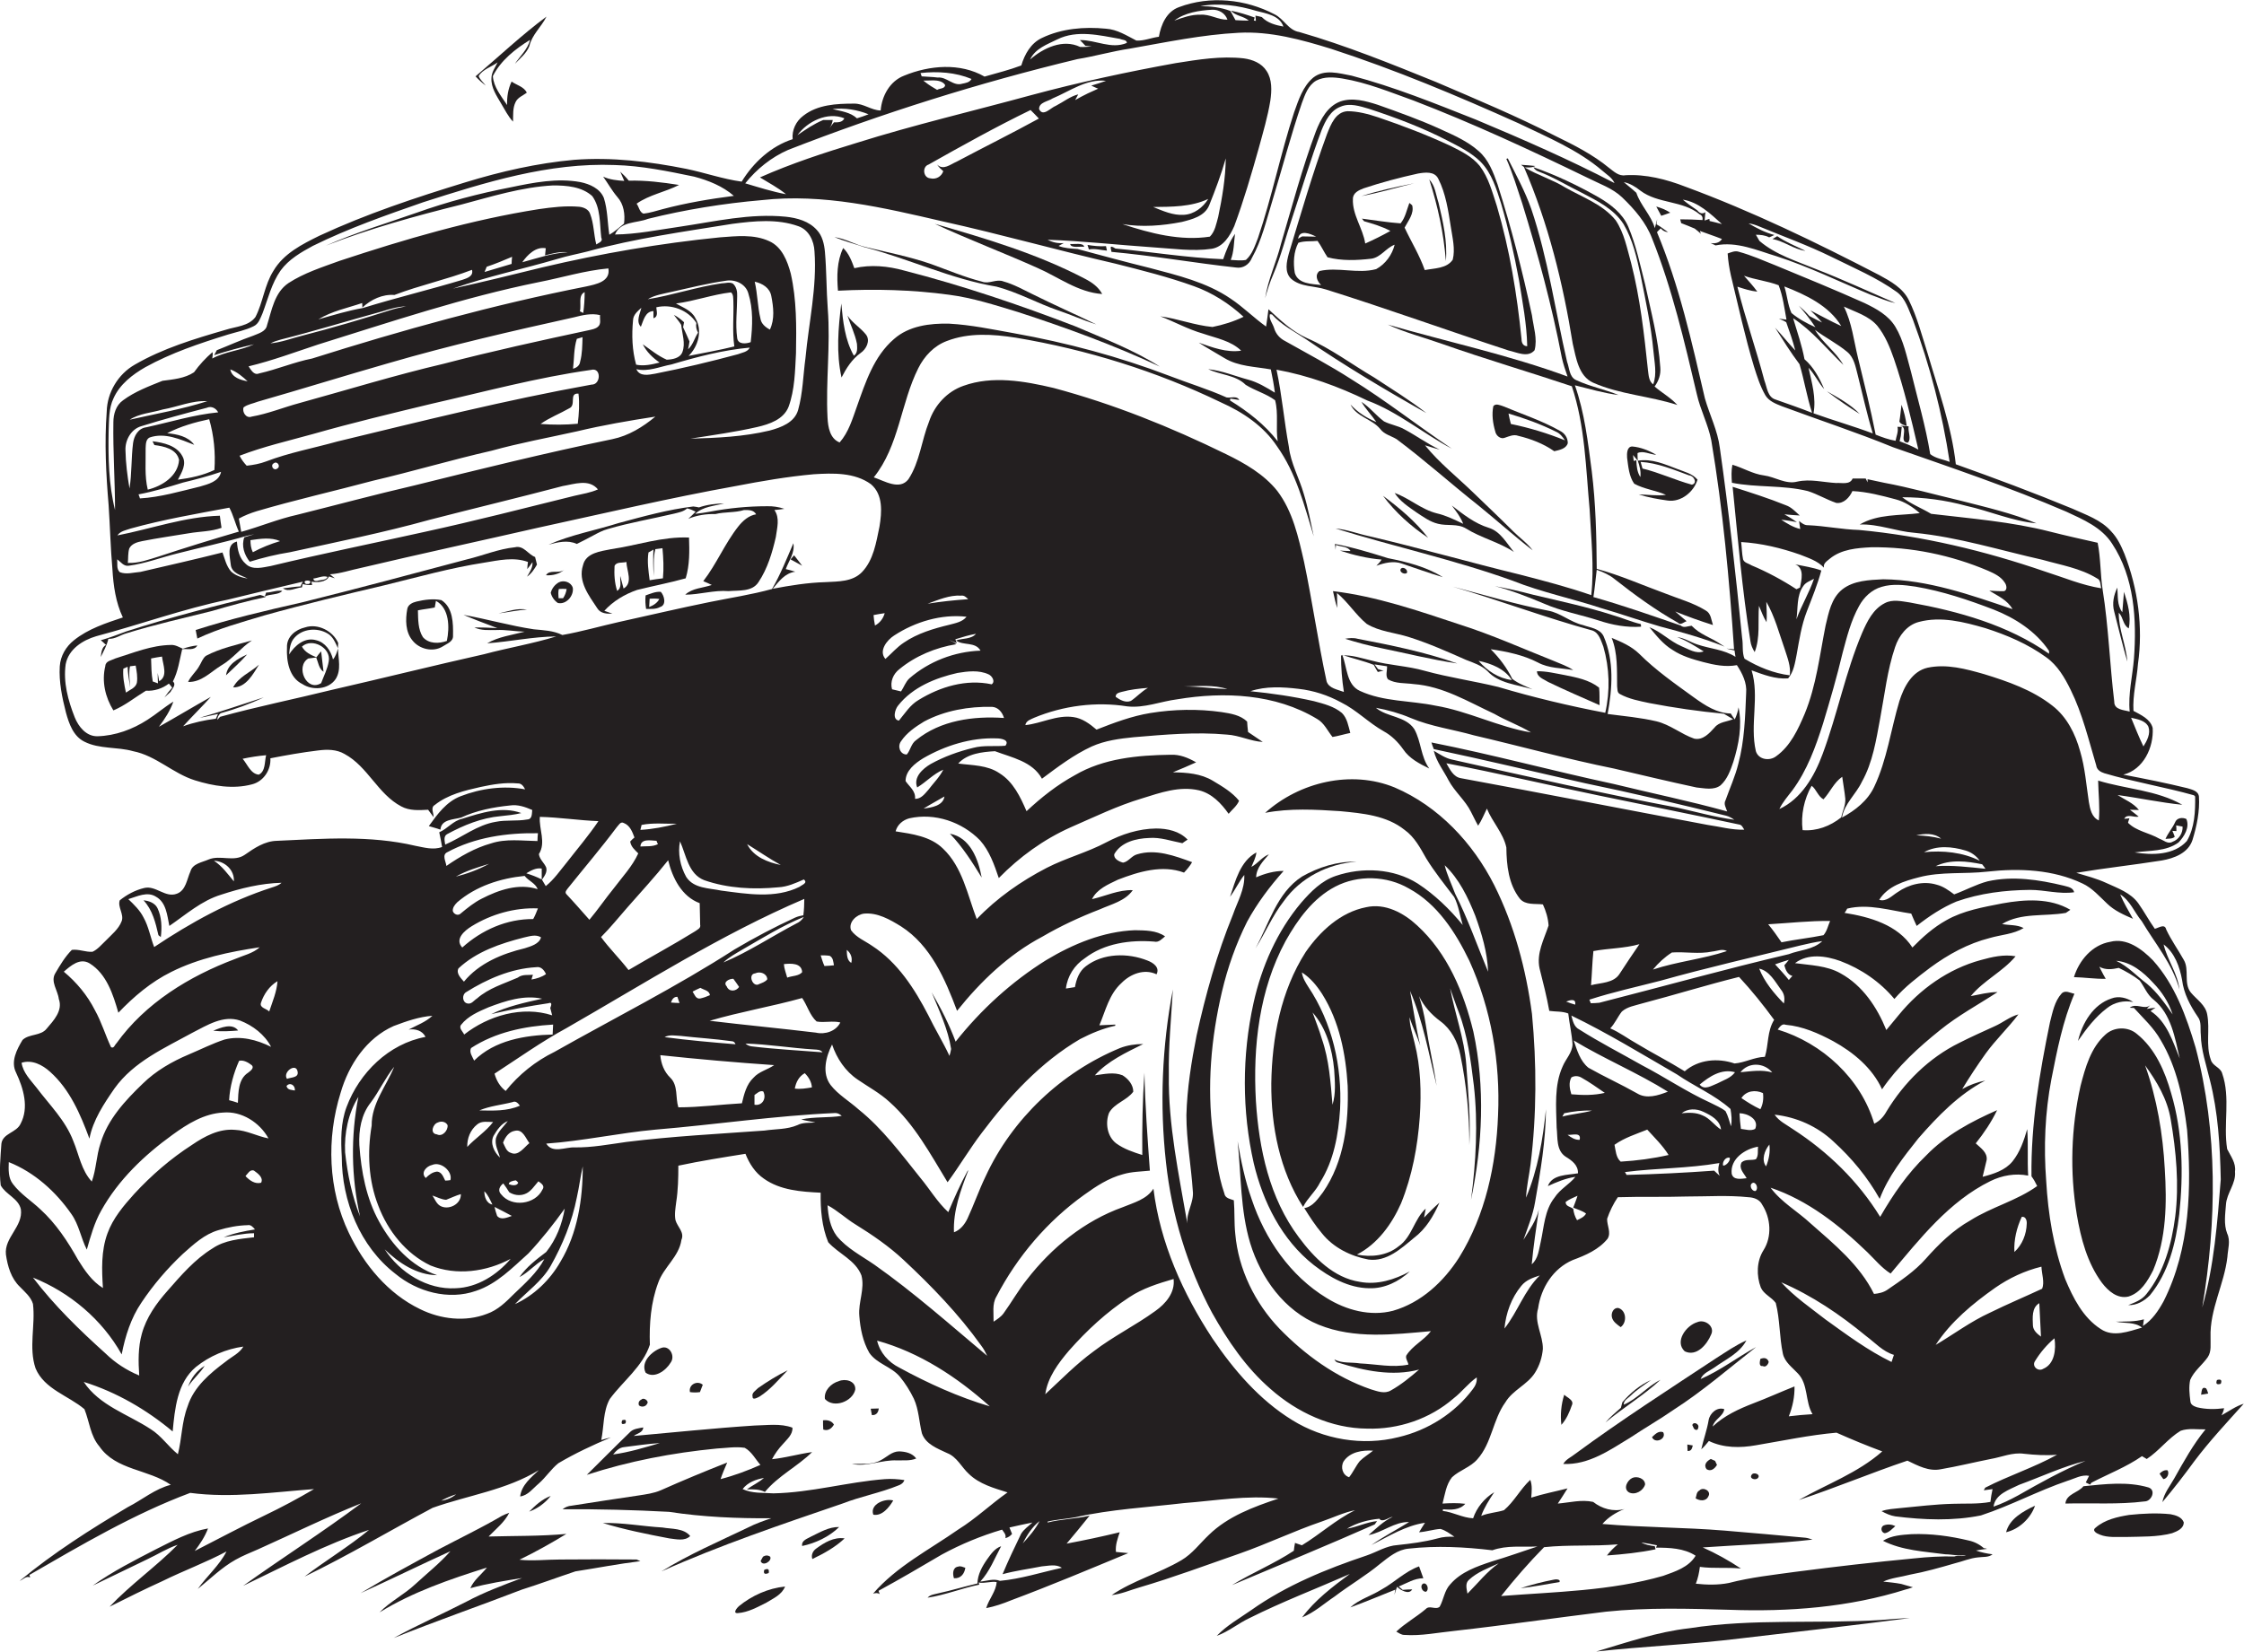 <?xml version="1.0" encoding="utf-8"?>
<!-- Generator: Adobe Illustrator 19.2.0, SVG Export Plug-In . SVG Version: 6.00 Build 0)  -->
<svg version="1.1" id="Layer_1" xmlns="http://www.w3.org/2000/svg" xmlns:xlink="http://www.w3.org/1999/xlink" x="0px" y="0px"
	 viewBox="0 0 946.1 696.6" enable-background="new 0 0 946.1 696.6" xml:space="preserve">
<g>
	<path fill="#231F20" d="M936.6,596.9c0.5-0.9,0.9-1.9,1.1-3c-3.8,0.5-7.7,0.5-11.4-0.4c-1.2-0.4-2.7-1-2.8-2.5
		c-0.4-3-0.7-6.1-0.1-9c1.6-3.8,5.1-6.3,7.4-9.6c1.7-2.5,1.1-5.6,1.2-8.4c-0.4-11.8,5.8-22.4,7.1-33.9c0.2-3.3,1.4-6.8-0.1-9.9
		c-1.5-3.9-0.8-8.2-0.5-12.2c0.3-4.9,4.3-8.8,3.8-13.9c0.5-3.6-1.8-6.5-3.3-9.5c-1.7-10.6,1.5-21.6-2.1-31.9
		c-0.7-2.6-4.1-3.1-4.8-5.8c-2.2-6.1-0.3-12.7-1.5-19c-0.7-4.1-4.4-6.3-6.9-9.3c-3.2-4-0.5-9.6-3-13.8c-2.4-4.3-5.3-8.3-7.4-12.8
		c-0.6-2.6-3.1-0.7-4.8-0.3c-2.5-3.5-4.5-7.3-7-10.8c-3.2-4.4-8.6-6.3-13.4-8.5c-4.1-1.9-8.4-3-12.7-4.3c12-2,24-3.3,36-5.2
		c5.2-0.9,11.2-3.1,13-8.7c1.8-5.9,3.1-12.1,2.7-18.3c-0.3-2.4-3-2.9-4.9-3.5c-9-2.2-18-4-27-5.7c8.5-2.1,12.9-11.5,12.4-19.7
		c-1-3.8-5-5.5-8.1-7.2c-0.4-6.7,1.4-13.2,1.9-19.8c2.2-15.6,0-31.7-5.7-46.4c-1.4-3.4-3-6.8-5.6-9.5c-4.3-4.9-10.7-7-16.4-9.6
		c-16.2-6.7-32.6-12.8-49.1-18.7c-1.8-16.1-7.4-31.4-11.9-46.8c-2.4-7.5-4.4-15.3-7.9-22.4c-2.5-5.1-7.7-8-12.5-10.6
		c-26.6-13.8-53.6-26.9-81.8-37.3c-8-3.1-16.6-5.3-25.2-4.8c-2.8,0.5-4.9-1.6-6.9-3.1c-6.8-5.6-14.7-9.6-22.5-13.4
		c-16.4-8.4-33.4-15.5-50.4-22.8c-19-7.7-38-15.4-57.7-21.1c-4.6-0.7-6.5-5.6-10.5-7.5c-12.2-6.4-27.2-7.9-40.2-3
		c-5.3,1.9-7.6,7.4-8.5,12.5c-3.2,0.4-6.3,1.8-9.5,1.6c-4.1-2.1-8.1-4.7-12.8-5c-9.1-0.9-18.7-0.1-27,3.9c-4.7,2.2-7.3,6.9-8.7,11.6
		c-5,1.9-10.3,3.2-15.5,4.7c-10.3-5.9-23.2-4.8-33.9-0.4c-6,2.3-9.4,8.5-9.9,14.7c-4-0.1-7.2-3-11.3-2.9c-7.3,0-15.3,0.4-21.3,5.1
		c-3.1,2.3-4.9,6.1-4.5,9.9c-9.1,2.9-16.6,9.9-21.5,17.9c-8-1.1-15.6-3.8-23.4-5.4c-15.5-3.1-31.4-5-47.2-3.8
		c-15.6,1.4-30.9,4.9-45.9,9.5c-20.9,6.4-41.7,13.3-61.5,22.5c-7.3,3.6-15.1,7.5-19.4,14.8c-3.8,6-4.4,13.3-7.6,19.5
		c-2.9,3.9-8.3,4-12.6,5.4c-13.1,3.8-26.4,7.8-38.3,14.7c-7,4-11.6,11.7-11.8,19.7c-1,13.2-0.3,26.5,0.8,39.6c0.6,9,0.8,18,1.6,27
		c0.4,6.9,1.4,14,4.4,20.3c-7.2,2.4-14.6,4.8-20.6,9.6c-3.4,2.7-5.7,6.6-6,11c-0.4,6.6,1,13.2,2.6,19.5c1.3,4.7,3.1,10,7.8,12.3
		c6.3,3.2,13.8,2.1,20.5,4c9.7,1.9,16.8,9.4,26.1,12.3c7.7,2.4,16.1,3.8,24,1.7c4.9-1.2,8.1-6.1,7.8-11c6.7-1.3,13.4-2.5,20.1-3.3
		c3.8-0.5,7.8-0.5,11.2,1.5c9.8,5.3,14,16.9,23.9,22.1c3.5,1.9,7.5,1.6,11.3,1.4c0.6,0.8,1.7,2.3,2.3,3.1c0.1-1.7-1.4-4,0.5-5.1
		c5.5-4.4,12.6-6.1,19.3-7.6c5.1-1.1,10.4-2,15.7-1.5c1.6-0.1,2.5,1.3,3.1,2.5c-9-1.7-18.7-0.4-27.2,2.9c-6,2.3-9.8,7.6-13.4,12.6
		c1.6,0.5,3.3,0.9,4.9,1.5c0.3-4.4,5.5-4.2,8.7-5.1c6.5-3,13.6-4.4,20.6-5.1c3.3-0.5,6.4,0.6,9.4,1.9c-0.2,1.5,0.1,3.9-2.1,4
		c-4.4,0.8-8.9,0.1-13.3,1c-7.8,1.3-14.1,6.5-21.3,9.6c-0.2-1.5-0.8-3.5,0.8-4.4c7-3.8,14.6-6.9,22.6-7.6c2.9-0.3,5.9-0.6,8.7-1.3
		c-8.1-3-17-0.1-24.9,2.4c-3.8,0.8-6.2,4.2-9.7,5.7c0.5,2.1,0.8,4.1,1.2,6.2c-3.7,1.4-7.6,0.2-11.3-0.5c-19.1-4.5-38.9-3-58.3-2.1
		c-5.2,0.1-9.6,3.1-13.6,5.9c-4.6,3.2-10.4-0.1-15.3,2c-2.7,1.2-6.7,1.7-7.6,5c-1.5,3.3-1.9,8-5.7,9.4c-4.9,1.9-8.9-3.6-13.8-2.4
		c-3.8,0.9-7.3,2.8-10.3,5.2c-1,2.8,1.9,5.9,0.8,8.8c-1.3,3.4-4.3,5.7-6.8,8.3c-1.7,1.6-3.3,3.6-5.5,4.6c-2.9,0.2-5.8-1.2-8.7-0.8
		c-2.9,2.9-5,6.5-7,9.9c-2.1,3.5,1.1,7.2,1.5,10.8c1.8,4.9-2.2,9.1-5.1,12.5c-2.5,3.2-7.4,2.1-10.2,4.8c-2.4,4-5.1,9.1-2.7,13.8
		c3.1,6.6,5.5,14.7,1.9,21.5c-1.7,3.8-7.5,4-8.1,8.4C0.2,488-0.4,494,0.3,499.9c2.1,3.9,7.5,5.5,8.5,10.1c1,7.3-7.1,11.9-6.3,19.1
		c0.7,4.9,2.2,10.1,5.9,13.6c2.1,2.2,4.6,4.2,5.5,7.2c1.1,9-1.9,18.4,1.1,27.2c3.7,8.8,13.9,11.5,20.6,17.2
		c2.1,5.2,2.5,11.3,6.3,15.7c6.9,10.1,20.7,9.6,30.1,16.2c-6.7,1.7-12,6.3-18.1,9.4c-15.8,9.4-31.4,19.3-45.6,31.1
		c1.4-0.5,2.8-2.3,4.4-1.4c-0.1-0.3-0.2-0.8-0.3-1.1c22-12.7,44-25.7,67.8-34.6c17.4,2.3,34.9-0.3,52.2-1.6
		c-6.8,4-13.7,7.7-20.8,11.1c-10,4.8-19.7,10-29.5,15c2.2-2.9,4.3-6,5.6-9.5c-7.8,1.4-14.8,5.2-21.8,8.7
		c-9.1,4.7-18.4,9.4-26.8,15.4c7.7-3.7,15.3-7.4,23-11.1c4.3-2,8.3-4.6,12.8-6.1c-9.1,9.2-19.8,16.7-28.7,26.1
		c7.4-3.7,14.8-7.4,22.3-10.8c8.9-4.4,18.2-7.8,27-12.5c-3,5.9-8.3,10.4-12.1,15.8c5.2-4.2,10-9,15.9-12.3c3-1.7,6.3-3,9.5-4.4
		c14.5-6.5,28.7-13.5,43.5-19.4c-16.2,12.1-33.3,23-49.8,34.8c17.5-8.4,34.7-17.5,53.1-23.6c-8.6,7.1-18.3,12.9-27.2,19.7
		c18.4-8.9,36-19.4,54-29c14.9-5.3,31.1-7.5,44.8-15.9c-3.3,3.1-7.3,6.3-7.9,11.1c3.3-0.4,5.4-3.4,7.8-5.4c3-2.6,5.2-6.1,8.3-8.6
		c7.1-4.2,14.6-7.7,22.2-10.9c-1.4,0.3-2.7,0.7-4.1,1.1c1.2-5.8,0.7-12.1,3.6-17.3c5.6-7.6,13.9-13.7,16.9-22.9
		c-0.3-8.8,0.4-17.8,3.5-26.1c2.3-6.6,8.8-11,9.8-18.1c1.4-3.2-1.7-5.5-2.5-8.3c-0.5-2.5,0-5.1,0.3-7.6c0.8-5.1,0.9-10.3,0.9-15.4
		c9.4-2,18.9-3.5,28.3-5c1.6,4.1,4.1,8,7.8,10.5c6.9,4.9,15.7,5.5,23.9,5.9c-0.1,7,0.5,14.4,3.2,20.9c4.4,4.9,11.5,7.5,14,14
		c1.5,5.7-1.4,11.3-0.9,17c0.4,5.4,1.5,10.9,4.2,15.6c3.2,4.7,9.3,5.8,12.9,10.1c2.3,2.8,4.3,6,5.9,9.3c2.1,4.6,2.2,9.8,3.4,14.6
		c1.6,4.6,6.6,6.4,10.6,8.3c4.2,1.6,6.1,6,9.2,8.8c4.4,4.3,10.6,6,16.3,7.8c-7.1,5-13.3,11-20.7,15.6c-12.3,8.6-26.1,15.6-36,27.1
		c1-0.3,2-0.4,2.8,0.2c-0.1-0.4-0.4-1.1-0.5-1.4c9-4.9,17.9-10.1,26.7-15.3c8.1-4.4,16.6-7.9,25.4-10.5c0.7,1.1,1.8,2,1.4,3.6
		c1.1-0.3,2.1-0.9,2.8-1.8c-0.3-0.7-0.8-2-1.1-2.7c3.2-0.7,6.5-1.5,9.7-2.1c-1.6,1.5-3.6,2.8-4.8,4.8c-2.7,5.6-5.4,11.2-7.8,17
		c5.4-1.5,11-2.2,16.5-3.3c2.8-0.2,6-1.1,8.5,0.6c-8.7,1.9-17.3,4.7-26.1,5.5c-2.7-1.1-5.6,0.1-8.3,0.3c4-4.3,6.1-9.9,8.8-14.9
		c-2.7,0.9-4.3,3.3-5.9,5.5c-2.1,3-4,6.4-4.1,10.2c-5.6,1.3-11.1,3-16.7,4.2c-1.5,0.4-3.2,0.5-4.3,1.8c7.4-1.1,14.4-4,21.8-5.5
		l-0.3-0.9c2.6,0.5,5.1-0.6,7.6-0.2c-0.2,3.9-3.3,7.2-4.4,11c3.6-0.7,7.1-1.9,10.5-3.3c16.6-6.2,33-13.1,49.4-19.9
		c-1.7-0.2-3.4-0.3-5.2-0.5c-0.3-2.9,0.7-5.6,1.6-8.3c-7.4,1.8-14.9,3.4-22.4,4.8c3.3-3.9,6.5-7.8,9.7-11.8
		c-5.8,1.4-11.9,1.4-17.7,2.9c0-0.1,0-0.3,0-0.4c3.8-0.9,7.8-1.1,11.6-1.8c15.1-3.4,30.6-4.2,45.9-6c13.2-1,26.6-3.4,39.8-1.9
		c-10.5,3.5-21.3,7.5-29.3,15.3c-3.8,3.6-7,8-11.6,10.7c-9.5,5.6-20.3,8.5-29.4,14.7c4-0.4,7.8-2.1,11.6-3.2
		c14.3-4.2,28.2-9.4,42.3-14.3c11.7-4.1,22.9-9.5,34.6-13.5c4.7-1.6,9.2-3.8,14.1-4.8c-8.1,4-14.8,10.2-22.4,14.8
		c-1-0.3-1.9-0.7-2.9-1c-0.2,1.1-0.4,2.2-0.5,3.3c-8.3,5.5-17.6,9.3-26.1,14.5c20.1-8.5,40.3-16.8,60.2-25.6c0.2-0.3,0.7-1,1-1.4
		c-4.3,0.4-8.4,2.5-12.7,3.2c4.1-2.5,9.1-3.8,13.7-4.2l0.4,0.5c1.7,0.7,3.5-1.1,5.2-1.3c-3.9,1.8-7,4.9-10.2,7.7
		c5.9-1.1,11-5.7,17.1-5.5c-5.3,3.3-10.8,6.1-15.9,9.7c7.3-3.7,14.4-8.2,22.6-9.4c-0.8,1.3-1.7,2.6-2.5,4c3-0.2,6-1.2,9-1.4
		c2.2,0.6,4,2,5.9,3.3c-2.4-0.1-4.8,0-7.1,0.7c-5.6,1.5-11.3,2.2-16.9,2.8c-4.7,0.3-8.6,2.9-13,4.4c-17,5.7-33.9,12.6-48.6,23
		c-5,3.5-10.4,6.5-14.6,10.9c5-1.8,9.1-5.3,13.8-7.5c13.8-6.9,28.2-12.4,42.3-18.6c-7.3,5.4-14.7,11-20.1,18.3
		c5.1-2,9.2-5.8,13.7-8.8c6.3-4.8,13.2-8.8,19.2-13.8c3.6-2.8,7.3-6,12.1-6.4c11.7-1.3,23.5-0.7,35.2,0.7c6.1-2.2,12.6-1.3,19-1.6
		c-6.4,2.1-12.7,4.4-19.2,6.3c-6.3,2.1-13,4.4-17.5,9.6c-2.5,2.6-2.8,6.4-4.5,9.5c-1.7,1.5-4.3-0.8-5.9,1c-4,3.4-8.6,5.9-12.4,9.5
		c1.1,0.6,2.1,1.4,3.4,1.4c7.1,0.5,14.1-1,21.1-1.7c21.4-2.4,42.6-5.5,63.9-8.1c17.3-1.8,34.7-1.3,52-0.8c25,0.9,50.5-1,74.5-8.6
		c1-0.2,1.9-0.6,2.9-0.9c-1.7-0.5-3.3-0.9-4.9-1.4c-2.5-0.5-5.1-0.7-7.6-1c3.5-1.6,7.5-1.9,11.2-2.9c6.5-1.2,12.8-3,19-4.8
		c3.3-0.8,6.4-2.2,9.8-2.5c2-0.3,4.4,0.1,6.1-1.3c-2.4-0.3-4.8-0.8-7-1.6c1.5-0.3,3.1-0.5,4.7-0.7c-0.3-0.1-1-0.3-1.4-0.3
		c-1.8-1.6-4-2.7-6.3-3.2c-7.9-1.9-16-3-24.1-2.7c-4.1,0.3-8.5,0.5-12.1,2.8c8.1,4.1,17.4,4.5,26.3,5.7c2.9,0,5.9,0.9,8.7,0.3
		c-1.5,0.9-3.3,0-4.9,0.6c-5.6-0.1-11.2,0.2-16.8,0.8c-16.8,1.6-33.5,3.5-50.3,5.7c-9.4,1.3-18.8,2.3-28,4.7
		c-4.6,0.9-9.3,0.8-13.9,0.3c0.9-2.3,1.4-4.7,1.7-7.1c5.7,0.8,11.5,0.1,17.3,0.7c-5.1-3.4-10.5-6.4-16.1-8.9
		c15.4-1.1,30.9-1.5,46.3-3.3c-1-0.3-2-0.7-3.1-0.8c-11.3-1-22.7-2.1-34-3c-17.1-1.4-34.4-1.3-51.5-2.8c2.5-2.9,5.8-4.9,9.3-6.3
		c-4.7,1.3-9.5-0.1-13.2-3c-4.9-1.1-10,0.3-14.9,0.7c1.4-2.1,2.8-4.3,4.1-6.4c-5.1,1.3-10.3,2.3-15.3,3.9c0.2-2.5,0.5-5.1-0.4-7.5
		c-4.2,3.9-6.8,9.2-11.1,12.8c-3.2,1-6.5,1.1-9.6,2.4c1.3-3.6,3.4-6.8,5.5-10c-4.1,2.5-7.4,6.5-8.9,11c-4.5-0.2-8.4-2.6-12.8-3.1
		c0-0.2,0.1-0.5,0.1-0.7c3.3,0.3,7,0.4,9.4-2.3c-3.2-0.4-6.4-0.3-9.6-0.1c1-3.8,1.5-8,4-11.1c3.2-3,7.8-4.2,10.7-7.6
		c6.1-6.8,6.5-16.7,11.8-24c3.1-5.2,9.3-7.4,12.5-12.5c1.9-3,3-6.5,3.3-10c0.1-5.8-3.8-11.3-2-17.1c1.2-8.7,6.4-16.9,14.6-20.4
		c5.4-2,11-4.4,14.7-9c1.6-2.6-0.3-5.6-0.2-8.4c1.1-3.2,2.6-6.3,4.5-9.1c9.7-0.3,19.4,0,29.1-0.3c8.7,0,17.4-0.6,26,0.3
		c2.2,0.1,4.7,0.9,5.8,3.2c3.6,5.6,4.2,13.4,0.5,19.2c-2.9,4.6-3,10.7-1.1,15.7c1.3,2.9,4.5,4,6.3,6.5c1.8,7,1.5,14.4,3,21.4
		c0.8,3.6,4,5.8,6.3,8.3c4.5,4.6,3,11.9,6.2,17.2c-3.3,0.2-6.7,0.5-10,0.9c1.6-4,2.5-8.3,2.4-12.6c-5.8,2.3-11.5,4.9-17.3,7.1
		c-6.2,2.4-12.3,5.2-17.2,9.8c0.7-3.1,4.4-4.2,4.9-7.3c-3-1.1-6.1,1.7-6.6,4.6c-0.7,4.2-2.2,8.2-3.1,12.3c1.2-1,2.2-2.3,3.2-3.5
		c6.2,3,13.2,3,19.9,1.8c11.3-1.9,22.5-4.3,33.9-5.3c6.3,2.8,12.8,5.5,19.3,7.9c-10.3,9.1-23.4,13.8-35.2,20.5
		c15.4-5.1,30.4-11.4,45.8-16.6c4.4,2.1,9.1,4.7,14.2,3.6c7-1.2,13.9-2.9,20.9-4.3c4.7-0.8,9.2-2.9,14.1-2.2
		c4.6,0.5,9.3,0.8,13.9,0.4c-9.7,5.4-20.4,8.8-30.3,13.9l-0.6,1.1c0.9-0.1,2.8-0.4,3.7-0.5c-0.4,1.8-0.7,3.6-0.9,5.4
		c-5.3,1-10.6,0.6-15.9,0.8c-7.4,0.2-14.7,1.1-22.1,1.8c-2.7,0.3-5.4,0.4-7.9,1.3c1.8,1,3.8,1.9,5.8,2.2c12,1.5,24.3,2,36.1-0.4
		c12.5-4.1,24.1-10.4,36.5-14.6c3-0.9,5.9-2.7,9.1-2.1l-1.4,2.8c0.6,0.3,1.2,0.6,1.8,0.9l0.6-0.8c7.1-3.7,14.7-6.6,21.3-11.2
		c0.5,0.3,1.5,0.9,2,1.2c5.2-3.4,9-8.7,14.3-11.9c3.4-1.2,7-0.5,10.5-0.6c-5.2,6.3-9.2,13.6-13.2,20.7c-1.8,3.2-4.3,6.2-5,10
		c4.7-5.6,9.2-11.4,13.5-17.3c6.4-8.5,13.7-16.3,20.8-24.2C942.7,593,939.7,595.2,936.6,596.9z M98.6,371.7
		c-2.6-3.1-4.9-6.4-8.4-8.7C94.8,363.2,98.9,366.9,98.6,371.7z M37.8,406.3c7.1,4.4,9.9,13.1,12.1,20.8c6.5-6.8,13.8-13,22.3-17.2
		c11.6-5.8,24.5-8.5,37.3-10.4c-2.9,2.6-6.8,3.4-10.3,4.9C79.8,411.7,61.3,423,49.1,440c-0.7,0.6-1.1,2.4-2.3,1.6
		c-2.4-5.1-4-10.6-6.8-15.6c-3.2-6.3-7.7-11.7-13.1-16.2C29.8,407.3,33.7,403.8,37.8,406.3z M95.2,574.2c-6.7,5-13.5,10.7-16.1,18.9
		c-2.5,6.5-2.4,13.5-4.1,20.2c-4.1-3.3-7-7.8-11.5-10.6c-9.6-6.3-21.6-9.9-28.2-19.9c13.8,4.3,26.5,11.7,37.5,20.9
		c0.9-9.5,1.9-20.6,9.8-27.2c5.7-4.6,12.8-7.6,20-8.6C101,570.7,97.8,572.1,95.2,574.2z M107.1,520.1l0,1.7
		c-6,0.7-12.4,1.2-17.5,4.7c-7.5,4.6-13.3,11.4-19,17.9c-4.7,5.3-8.9,11.2-10.8,18.1c-1.6,5.7-1.5,11.7-1.1,17.6
		c-5.3-2.2-10.1-5.3-14.2-9.3c-11-9.9-21.6-20.2-30.6-32c15.5,6.2,29.2,17.7,37.4,32.4c1.5-7.7,3.9-15.3,8.3-21.8
		c5-7.5,10.9-14.4,17.5-20.6c4.5-4,9.1-8.3,15-10c4-1.2,8.1-2,12.3-2.1c1.3-0.3,2.3,0.8,3.1,1.8c-4.5,0.7-9,1.6-13.2,3.3
		C98.4,521.2,102.7,520.1,107.1,520.1z M110.1,498.8c-2.6,0.7-4.9-1-6.6-2.8c0.9-0.9,1.9-3,3.6-2.3
		C108.6,494.8,111.2,496.6,110.1,498.8z M99.1,476.5c-6.7-0.6-12.8,2.7-18.1,6.3c-9,5.8-17.1,12.8-24.4,20.7
		c-4.5,5-9,10.3-11.3,16.7c-2.7,7.4-2.4,15.3-1.9,23c-4.6-2.8-7.7-7.4-10.5-11.9c-4.3-7.7-9.3-15.3-15.9-21.3
		c-3.8-3.6-8.3-6.4-11.5-10.6c-2.1-2.6-1.9-6.2-1.8-9.3c10.8,4.3,19.8,12.4,26.4,21.9c3.2,4.5,4,10.1,6.5,15
		c1.6-5.6,3.2-11.4,6.1-16.5c7.2-12.9,18.1-23.3,30-31.9c6.3-4.6,13.4-9,21.4-9.4c7.8-0.7,15.4,4.2,19.1,10.9
		C108.4,479.2,104,476.7,99.1,476.5z M96.6,464c0.3-5.7,1.9-11.4,4.2-16.6c1.8-0.5,3.9,0.7,5.3,1.8c1.3,1.2-0.6,2.5-1.5,3.2
		c-4.2,2.7-4.1,8.3-4.3,12.7C99.1,464.7,97.9,464.3,96.6,464z M94.7,438.4c-5.2,1.7-10.1,4.2-15.1,6.3c-7.1,3-13.9,6.9-19.4,12.3
		c-7.4,7.1-14.8,15.1-17.8,25.1c-1.8,5.3-1.8,11-3.7,16.2c-4.4-4.7-5.4-11.4-7.8-17.1c-3.3-8.7-10-15.2-15.5-22.5
		c-2.5-3.2-5.7-6.3-6.3-10.5c4.4-1.4,8.8,0.9,12,3.8c8.3,7.4,12.8,17.9,16.6,28.2c1.5-7.8,6.1-14.7,10.6-21.2
		c8.1-11.3,21.1-17,32.9-23.5c6.1-3.1,12.9-7.5,20-5.1c5.4,2.1,10.4,5.9,13.1,11.1C108.3,438.5,101.4,436.7,94.7,438.4z
		 M113.5,426.6c-1-1.2-4.1-1.5-3.5-3.6c1.2-3.7,3.6-7.2,7-9.2C116.7,418.2,114.9,422.4,113.5,426.6z M114.6,374.3
		C96.9,380,80.4,389.1,65,399.4c-1.6-4.1-2.3-8.6-4.5-12.5c-1.5-3-4-5.4-6.4-7.7c3.7-1.1,8-3.4,11.7-1c4.3,2.4,4.7,7.9,5.6,12.3
		c7-4.8,13.6-10.7,21.9-13.2c8.2-2.7,16.8-4.8,25.4-5C117.5,373.4,116.1,373.8,114.6,374.3z M124.3,459.9c-1.3-0.3-3.1-0.1-3.5-1.9
		C122.3,456.2,124.6,457.8,124.3,459.9z M121,455c-2-2.9,4-7.1,4.5-2.9C125.9,454.6,122.6,454.3,121,455z M618.7,672.1
		c-0.3-1.9-1.1-4.3,0.6-5.8c3.5-3.3,8.2-5,12.6-7C626.9,662.8,623.1,667.7,618.7,672.1z M682.1,651.3c-1.7,1.4-3.3,3-4.6,4.7
		c6.9-0.5,13.8-1.2,20.5-2.6l-0.3-1.3c-2-0.3-4-0.6-5.7-1.6c2.2,0.3,4.4,0.8,6.6,1.2l-0.4,1c5.6,0,11.8,0.2,16.7,3.4
		c-2.9,4.9-8.7,6.7-13.7,8.5c-22.2,6.4-45.4,6.7-68.3,8.5c5.7-7.2,11.7-14.1,18.1-20.6C661.4,651.4,671.8,652.2,682.1,651.3z
		 M925,335.4l0.5,0.5c0.1,6.3-0.2,13.2-3.5,18.8c-5.4,6-14.6,6-22,4.8c6.2-0.9,13.2-0.3,18.5-4.2c2.4-2.5,4.8-6.4,3.3-9.9
		c-1.7-0.8-4.1-0.5-4.8,1.5c-1.1,2.4-2.9,4.4-4,6.9c1.3-0.2,2.8,0.1,3.9-0.9c-0.2-0.6-0.7-1.9-1-2.5l1.7,0.1c0-0.6,0-1.8-0.1-2.4
		c0.7,0.1,2,0.4,2.7,0.5c0.2,2.7-1.6,5.5-4.2,6.4c-2,1.2-3.8-0.7-5.6-1.3c-4.3-2.5-9.6-3.1-13.2-6.7c0.1-0.5,0.4-1.4,0.6-1.9
		c-0.5,0.1-1.6,0.2-2.2,0.2c1.2-2.3,4.2-0.4,6.1-0.9c-0.9-0.7-2.7-2.2-3.7-2.9c1,0,2.8,0.1,3.8,0.1c-2.4-3-5.9-4.3-9-6.3
		c9.1,1.2,18.1,3.2,27.3,4.1c-10.9-6.2-23.8-6.6-35.5-10.2c0.1,5.6,0.8,11.2,0.3,16.8c-3-1.3-3.7-4.8-4.2-7.7
		c-1.1-7.2-1.6-14.5-3.7-21.5c-2-7.3-5.6-14.5-11.7-19.2c-8.4-6.6-18.7-10.2-28.8-13.3c-7.7-2.2-15.8-4.4-23.8-2.7
		c-6.6,1.5-10,8.1-11.9,14.1c-3.6,12-5.2,24.7-10.6,36.1c-2.7,5.8-8,10-13.6,13c1-5.9,5.9-9.8,8.4-15.1c4.6-8.2,6-17.6,7.7-26.7
		c1.9-10.1,3-20.4,6.3-30.1c1.6-4.8,5-9.3,10-10.6c9.3-2.5,19,0,28,2.6c9.1,2.9,18,6.7,25.7,12.3c4.8,3.4,7.8,8.6,10.3,13.7
		c5,10.1,7.6,21.2,10.8,31.9c0.2,1.8,1.8,2.8,3.4,3.3C899.7,329.8,912.6,331.9,925,335.4z M828.7,358.7c2.4,0.7,4.5,2.2,6,4.3
		c-7.3-3.6-15.5-4.4-23.5-3.6C816.6,356.4,823,357,828.7,358.7z M807.9,352.3c3.5-0.8,7.6-1.1,10.5,1.4
		C815,352.8,811.5,352.4,807.9,352.3z M835.7,364.5c0.4,0.5,1.1,1.4,1.4,1.9c-7-0.7-14-1.6-21-1.1
		C822.3,362.3,829.3,363.2,835.7,364.5z M744.1,445.7c-4.4,0.1-8.5,2.5-12.8,2.8c-7.1-2.4-15.2-1.7-21,3.3
		c-6.6-4.1-13.5-7.6-20.1-11.6c-3.8-2.1-7.3-4.8-11.3-6.5c2-2.1,3.1-4.8,4.9-7.1c2.4-2.1,5.6-2.5,8.5-3.4
		c13.7-3.6,27.2-7.8,40.9-11.2c5.3,5.7,10.2,11.8,14.8,18.1C745,434.9,745.7,440.6,744.1,445.7z M747.2,452.3
		c-4.4-1.3-8.9-0.5-13.4-0.1C737.2,447.8,743.8,448.1,747.2,452.3z M740,476.1c-1.9,1-4,0.2-6,0c-0.3-2.2-0.5-4.4-0.6-6.6
		C736.8,469.5,741.8,472.1,740,476.1z M731.5,452.2c-1.8,2.5-4.8,3.3-7.4,4.7c-2.4,0.9-5.5,3.1-7.5,0.5
		C720.8,453.9,725.9,450.6,731.5,452.2z M741.7,408.5c4.4,1,6.7,5.5,9.2,8.9c1.4,1.7,1.7,3.7,1.2,5.8
		C747.9,418.9,743.9,414.1,741.7,408.5z M748.4,406.7c1.9-0.7,3.8-1.3,5.8-1.9c-0.5,0.6-1.4,1.8-1.9,2.3c0.5,1.9,1.3,3.9,3.4,4.5
		c-0.5,0.5-1,1.1-1.5,1.7C752.4,411,750.4,408.9,748.4,406.7z M754.2,402.4c-26.8,6.3-53.3,13.7-79.9,20.5c-0.9,0.1-2.7,0.2-3.6,0.2
		l-0.6-1.5c9.8-3.2,20-5.4,30-8c19.6-5.5,39.4-10,59.1-14.9c3-0.7,6-1.4,9.1-1.8C764.4,400.6,758.8,400.6,754.2,402.4z M616,328.2
		c-3.3-0.5-4.7-3.8-6.2-6.3c21.5,4.1,42.9,9.2,64.3,13.6c19.7,4.1,39.4,8,59,12.2c1.3,0.1,1.7,1.3,2.3,2.2c-5.2,0.2-10.3-1.3-15.4-2
		C685.4,341.4,650.7,334.6,616,328.2z M664.1,423.7c-1.3-0.4-2.6-0.8-3.8-1.3C661.8,421.8,664.6,420.9,664.1,423.7z M728.1,401.1
		c-10.2,3.4-21,4.4-31.2,7.8c2.3-2.8,5-5.3,8-7.2c5.6-0.4,11.4,0.8,17-0.4C724,401.1,726.2,400,728.1,401.1z M691.2,398.2
		c-2.8,4.1-5.6,8.2-8.3,12.4c-2.5,4.1-8,3.8-12.1,4.9c0.4-4.8,0.5-9.6,1-14.4C678.2,399.9,684.8,400,691.2,398.2z M757.5,276
		c1.1-6.1,2-12.3,4.3-18.2c2.2-5.7,4.5-11.3,6.1-17.2c-3.5-1.3-7.3-1.8-11-2.6c4,1.7,2.6,6.6,2,9.8c-0.4,0.2-1.1,0.5-1.5,0.7
		c-6-3.9-12.3-7.3-19-10.1c-1.2-0.8-3-1-3.5-2.5c-0.5-2.4-0.5-4.9-0.8-7.3c8.5,0.5,16.8,2.5,24.8,5.3c3.5,1.4,7.4,2.6,10.1,5.5
		c-0.4-1.9,1.4-2.8,2.5-3.8c4.9-4,11.5-4.5,17.5-4.8c16.8-0.2,33.7,3.3,49.2,9.9c2.7,1.2,5.5,2.5,7.1,5.1c0.7,1,1.1,3-0.3,3.5
		c-2.1,0.1-4.2-0.1-6.3-0.2c3.6,2.2,7.7,4,9.8,7.8c-17.6-6-35.7-12.4-54.5-12.6c-5.9,0.3-12.5,0.5-17.3,4.3c-4.6,3.7-5.7,9.8-7,15.2
		c-2.5,12.5-3.9,25.3-8.8,37.2c-2.8,6.6-6,13.6-12,17.9c-2.8,2.2-7.5,1.5-8.6-2.1c-2.6-11.2,1.6-23-1.8-34.1
		c4.9,1.8,10,3.8,15.4,3.4C756.3,283.3,756.8,279.5,757.5,276z M757.4,261.2c0.7-4.7,0-9.9,2.8-13.9c1-1.7,3-2.3,4.6-3.2
		C762.8,250,759.5,255.3,757.4,261.2z M863.9,274.5c0,0.3,0,0.9,0,1.2c-17.3-12.1-38.1-17.9-58.6-21.6c-3.5-0.5-7.4-1.5-10.7,0.3
		c-4.9,2.5-7.4,7.7-9.5,12.5c-7,16.5-10.4,34.3-16.7,51.2c-3.4,9.2-8.9,18.8-18.2,23.1c1.4-2.9,3.5-5.3,5.5-7.9
		c6.2-8.4,9.8-18.3,12.9-28.1c3-9.9,5.9-19.9,8.3-30c1.8-6.7,3.5-13.5,6.9-19.6c2-3.7,5.3-6.9,9.5-8.1c4.6-1.4,9.6-0.8,14.3-0.1
		c11.3,1.9,22.3,5.6,33,9.7C849.5,260.6,858.3,266.2,863.9,274.5z M751.1,397.4c-1.8-2.6-3.6-5.2-5.6-7.6c8.7-0.5,17.4-1.5,26.1-1.4
		c-0.9,2-1.3,4.3-2.8,6C762.9,395.6,757,396.2,751.1,397.4z M760,350.1c-0.8-6.3,0.6-13.1,3.8-18.7c1.9,1.3,2.7,4.5,5,5.7
		c2.8-3,4.4-7.1,7.9-9.5c0.4,3.1,1,6.1,1.3,9.2c0.2,2.8-1.2,5.3-1.7,7.9C771.7,348.4,765.9,350.6,760,350.1z M905.8,306.5
		c1,2.9-0.6,5.9-2.1,8.3c-1.9-3.9-3.5-8-5.2-12.1C901.1,303.3,904.5,303.8,905.8,306.5z M726,94.5c-1.8-0.5-3.5-0.9-5.2-1.3
		c0-0.2-0.1-0.7-0.1-0.9l-2,0.7c0.1-1.2,0.2-2.3,0.3-3.5c-1.2,0.8-2.3,0.6-3.4-0.8c-2.1-1.4-4.2-2.9-6.1-4.5
		C716.1,85.2,721.2,90.2,726,94.5z M691.6,80.4c7.4,5.6,17.9,4.1,25,10c1,0.4,1.4,1.3,1.2,2.4c-3.1-0.2-6.3-0.3-9.4-0.3
		c0.1,0.4,0.3,1.2,0.4,1.6c1.9,0.7,3.8,1.5,5.7,2.3c0.9,0.7,1.8,1.4,2.6,2.2c-0.1-0.3-0.3-0.9-0.4-1.2c1.7,0.6,3.4,1.2,5,1.8
		c1.4,0.5,2.8,1,4.3,1.6c-1.1,1.7-3,2-4.8,1.7c0.7,0.3,1.4,0.7,2.1,1c8.9-1.8,17.5,2.1,25.8,4.6c13.6,4.4,26.4,10.7,39.6,16.2
		c3.4,1.2,6.8,2.8,10.4,3.5c-11.1-4.8-22.1-9.9-33.4-14.3c-8.2-3.4-17-6-23.9-11.9c-0.5-0.9-1-1.7-1.5-2.6c1.9,0,3.9,0.2,5.6,1.1
		c0.7-0.3,1.5-0.6,2.2-1c-3.9-1-7.5-2.9-10.9-4.9c1.6,0.2,3.1,0.7,4.5,1.3c10.1,4.2,20.4,7.9,30.2,12.7c9.4,4.7,19.3,8.8,27.9,15
		c3.7,2.8,4.9,7.5,6.7,11.6c7.2,19.4,12.4,39.5,15.5,60c-2.7-1.1-5.9-1.4-8.2-3.3c-1.9-11.7-5.3-23.2-8.1-34.7
		c-1.8-6.4-3.1-13.2-6.6-19c-2.9-4.8-8-7.6-13-10c-12.5-5.6-25.2-10.8-37.8-16c-5-2-10-4.2-15.1-5.6c-1.7-0.6-3.3,0.2-4.8,0.7
		c0.2,3.2,0.7,6.3,1.4,9.4c3.1,12.8,5.9,25.7,9.7,38.3c1.3,4.1,2.6,8.3,4.8,12.1c1.5,2.5,4.4,3.6,6.9,4.6
		c15.6,5.8,31.5,11,46.9,17.3c24.5,8.6,49.2,16.9,73.1,27.2c7.1,3.3,14.9,6.6,19.3,13.5c9.4,14.2,10.4,32,9.2,48.5
		c-0.6,7.4-2.5,14.8-1.8,22.3c-2.4-0.7-6.6-0.7-6.5-4.2c-1.9-15.7-2.4-31.6-4.9-47.2c-1-6.6-0.8-13.3-2.1-19.8
		c-6.7-1.5-13.4-3-20.1-4.7c-16.4-4.2-33.3-5.5-50.1-7.5c-4-2.4-8.5-4.1-12.2-7c9.1,0,18.1,1.2,26.9,3.6c10,2.2,19.5,6.5,29.7,7.4
		c-10.3-4.3-21.3-6.8-32.2-9.6c-10.7-2.5-21.2-5.5-32-7.5c-2.3-0.5-4.7-1-7-1.5c0,0.3,0,1,0,1.3c-0.2-0.4-0.6-1.2-0.8-1.6
		c-1.8,0-3.6,0-5.5,0c-1.2,2.8-4.6,1.7-7,1.9c-5.4-0.3-10.9-1.8-16.3-0.6c-4.9,1.3-9.4-2-14.1-2.6c-4.7-0.6-8.8-3.2-13.3-4.5
		c-0.5,2.5-0.4,5-0.2,7.6c10.5,2.1,21.5,0.9,32,3.5c4.1,1.3,7.9,3.6,12,5c3.1,0.4,5.6-2.3,6.8-5c6.2,0.3,12.3,1.9,18.3,3.5
		c3.8,1,7.1,3.2,10.1,5.8c-8.5,1.1-17.7,0.3-25.3,4.8c7.9-0.3,15.3,2.9,23.1,3.5c18.4,1.8,36.1,7.4,54,11.4
		c7.7,2.2,15.9,3.5,22.9,7.8c1.7,0.7,1.4,2.8,1.8,4.2c-8.2-1.3-15.9-4.6-23.8-7.1c-25.3-8.7-51.6-15-78.3-17.5
		c-7.2-0.2-14.3-1.7-21.4-2c-1.6,0.1-2.8-0.9-3.9-1.8c0.1,0.8,0.4,2.5,0.5,3.4c-3-0.7-5.5-2.3-8-3.9c2.2,0.2,4.4,0.6,6.6,1
		c-1.7-1.2-3.5-2.3-5.3-3.3c2.2,0.2,4.3,0.4,6.5,0.5c-1.8-1.6-3.5-3.5-5.8-4.3c-7.4-3-15-5.4-22.5-7.8c2.2,21.7,4,43.5,7.5,65.1
		c0.2,1.6,0.9,3.2,1.8,4.6c2.4-6.2,1.3-13,1.8-19.5c1,2.3,1.8,4.7,3.2,6.9c0.2-2.9,0-5.7-0.1-8.6c3.6,6.2,5.4,13.3,7.8,20.1
		c1.1,3.5,2.6,7.1,2.1,10.9c-6.7-0.8-13.3-3.5-19.1-7c-1.1-2.7-0.5-5.8-1-8.7c-2.7-26.8-5.6-53.6-9.4-80.2
		c-0.9-7.3-4.3-13.9-6.3-20.9c-5.5-23.7-10.8-47.6-20.2-70.1c0.5-0.5,1-1.1,1.6-1.6c0.8,1,1.8,1.5,3.1,1.6c-1.7-1.1-3.2-2.4-4.9-3.3
		l0.3-2.2c-0.3,1.3-0.7,2.5-1,3.8c-1.6-5.5-6-9.5-7.8-14.9c-1.7-1.6-3.6-3-5.3-4.5C687.1,77.3,689.5,78.7,691.6,80.4z M800,180
		c0.5,2-0.5,4-0.8,5.9c-2.9-0.5-5.7-1.5-8.4-2.6c-2.1-10.8-4.8-21.5-7.4-32.2c-1.8-7.3-2.6-15-6-21.8c4.9,2.3,10.5,3.9,14.1,8.1
		c3.3,4.1,5.3,9,7,13.9c4.3,12.5,7.3,25.4,10.3,38.3c-2.5-1.4-5.2-2.5-7.9-3.5c0.1-0.5,0.4-1.6,0.5-2.2c0.1-1,0.3-2.9,0.4-3.9
		C801.3,180.1,800.4,180,800,180z M762.5,155.1c2.6,2.7,4.1,6.2,6.6,9c-2-4.7-4.4-9.2-8.3-12.6c-1.1-5.9-3.1-11.6-4.8-17.3
		c8.1,5.3,14.2,13,21.2,19.7c-3.2-5.6-8.7-9.3-12-14.8c4.4,3.3,9.4,5.8,13.6,9.3c2.9,2.4,3.5,6.2,4.4,9.6c2.1,8.3,3.9,16.6,6.4,24.8
		c-8.2-3.1-16.7-5.5-25-8.5C765.8,167.9,763.9,161.4,762.5,155.1z M735.3,116.3c4.8,1.7,9.9,2.2,14.6,4c1.8,4.6,2.4,9.6,3.3,14.5
		c-0.8-0.1-2.4-0.3-3.2-0.4c1,0.5,2.1,0.8,3.1,1.5c1.4,3.9,2.8,7.9,3.8,11.9c-2.9-3.1-5.6-6.5-8.5-9.6c3.3,5.2,6.6,10.5,10.3,15.4
		c2,6.7,3.1,13.8,5.3,20.5c-5.1-2-10.3-3.8-15.4-5.6c-3.4-1-3.6-5.2-4.7-8c-3.5-13.3-8.1-26.3-11.4-39.6c2.7,0.9,5.5,1.8,8.4,2.1
		C739.2,120.6,737.2,118.5,735.3,116.3z M768.2,136c-1.8-0.8-3.5-1.8-5.3-2.7c-1.4-1.6-2.9-3-4.5-4.4c2.5,2.9,4.9,5.9,7,9.1
		c-3.6-1.6-7.1-3.5-10.1-6c-1.6-3.5-1.8-7.5-3-11.2c9,3.5,18.8,8.1,24,16.7c-4.4-2-8.7-4.4-13-6.6
		C764.9,132.5,766.7,134.2,768.2,136z M529.7,4.6c4.2,1.1,9.8,1.9,11.4,6.6c-3.3-0.6-6.7-1.5-9.1-4c-0.7-0.2-2-0.5-2.7-0.6
		c0,0.5,0.2,1.6,0.2,2.2c-0.2,0-0.7-0.1-0.9-0.2l0.4-1.2c-3.3-1.2-6.6-2.2-10-2.9c1.9,2.3,5.3,2.2,7.5,4.2c-1.9,0-3.8-0.1-5.6-0.2
		c-0.8-1.3-1.4-2.7-2.2-3.9c-4-1.5-8.3-2-12.6-2C514,1.1,522.1,2.3,529.7,4.6z M511.1,4.1c2.8-0.1,5.5,1.5,6.4,4.2
		c-3.9,0.1-7.4-2.4-11.4-2.1c-3.8-0.1-7.4,1.2-11,2.5C499.6,5.3,505.6,4.4,511.1,4.1z M445.8,16.6c8.3-4.1,17.8-1.7,26.4-0.2
		c0.9,0.5,2.9,0.3,2.9,1.7c-6.6,2.8-13.1-1.3-19.8-1.2c0.6,0.6,1.8,1.8,2.3,2.4c0.7,0.1,2,0.2,2.7,0.3c-1.6,0.1-3.3,0.3-4.9,0.2
		c-7.2-3.5-15.5,0.4-21.1,5.3C436.5,20.4,441.6,18.7,445.8,16.6z M409.6,33.3c-0.8,1.5-2.5,1.7-3.9,2c-3.8,1.2-6.5-3-10.4-2.6
		c-2.2-0.3-4.5-0.3-6.7-0.5l-0.5-1.4C395.4,30,402.9,30.5,409.6,33.3z M398.5,35.9c-0.2,1.6-2.3,1.3-3.4,2c-1.7-1-3.4-2-4.9-3.2
		l-0.9-0.7c1.4,0,2.9-0.1,4.3-0.1C395.3,33.9,397.6,34.3,398.5,35.9z M366.2,48.2c-1.6,0.6-3.2,1.2-4.9,1.7c-2.8-2.6-6.7-3-10.3-3.9
		C356.2,45.4,361.5,46.3,366.2,48.2z M356,49.9c-0.9,1.8-2.7,1.7-4.4,1.7c-0.7,0.8-1.3,1.7-1.9,2.5c0.8-1.1,1.2-2.3,1.4-3.5
		c-1,0-3,0-4,0c-3.9,1.6-7.4,4-10.9,6.4C340.4,51.2,348.9,47,356,49.9z M397.7,72.2c-0.8,2.3-3.1,3.6-5.5,3c-3-0.2-3.5-4.9-0.7-5.8
		c14.2-8,28.4-15.9,43-23c1.2,1.2,2.4,2.4,3.5,3.6c-11.5,6.3-23.2,12.1-34.7,18.2c-2.6,1.1-5.6,3.8-8.2,1.2
		C395.8,70.5,396.7,71.3,397.7,72.2z M397.6,93.4c24.4,5.4,48.4,12.2,72.7,17.8c11.1,2.8,22.3,5.6,33.1,9.5
		c7.8,2.8,14.8,7.3,20.9,12.9c-4.1,2-8.6,3.4-13.1,4.3c-7.5-0.7-14.6-3.5-22-4.5c6,2.3,11.7,5.5,18,7.3c5.5,1.9,11.8,3,16.1,7.2
		c-6.2,0.9-12.2-1.4-17.9-3.4c3.5,2.3,7.2,4.3,10.8,6.5c5.9,3.6,13,3.6,19.6,4.8c0.7,3.3,1.3,6.5,1.7,9.8c-3.6-2.2-7.2-4.4-11.3-5.5
		c-5.6-1.5-11-3.8-16.8-4.4c5.2,2.5,11.6,2.4,15.8,6.6c4,2.5,8.6,3.7,12.4,6.5c1.5,5.7,0.2,11.6,1.1,17.3
		c-5.4-7-12.6-12.6-20.1-17.2c0-0.2,0.1-0.6,0.1-0.8c1,0.2,2.9,0.4,3.8,0.6c-1.1-2-3.6-0.7-5.4-1.1c-7.8-3.5-16.1-6-24.1-9.1
		c-21.2-8.1-43.3-14-65.7-18c-9-1.6-17.9-3.5-27.1-4c-8.1-0.2-17,0.9-23.3,6.5c-8.5,7.3-12,18.3-15.6,28.4
		c-1.9,5.3-3.5,10.9-7.3,15.2c-4.1-1.6-4.9-6.5-5.1-10.4c-0.8-15.3,1.3-30.6,0.1-45.9c-0.6-8-0.5-16.1-1.2-24.1
		c-0.3-3.3-1.1-6.8-3.4-9.2c-3.3-3.7-8.3-5.1-13.1-5.6c-15-1.5-29.8,2-44.6,4.2c-9.1,1.3-18.2,3.2-27.4,3.3
		c2.3-5.7,9.1-4.7,13.9-6.6c15.7-3.9,31.8-6.5,48-7.9C347,81.5,372.6,87.6,397.6,93.4z M463,37.4c-1.5,0.7-2.9,1.3-4.4,2
		c-1.8,0.9-3.6,1.8-5.3,2.8c0.3-0.6,1-1.8,1.3-2.4c-3.3,0.8-6.3,3.2-9.4,4.8c-2.2,0.8-5.5,4.9-7.1,1.4c-0.1-2.9,3.8-3.2,5.7-4.5
		c7.2-3,14.4-8.4,22.5-7.4c-2,0.7-4.1,1.4-6.2,2C461.1,36.6,462,37,463,37.4z M101.7,224.3c-0.3-1.9-0.7-3.8-1-5.6
		c2.4-1.3,4.9-2.3,7.5-3.1c16.3-4.8,32.8-8.5,49.2-12.9c16.7-3.9,33.1-8.8,49.8-12.6c11.9-3.3,24-5.5,36.1-8.2
		c10.9-2.6,21.9-4.5,33-6.2c-5.3,4.4-11.3,8.1-18.1,9.5c-28.1,5.8-56,12.7-83.8,19.6c-16.4,3.8-32.7,8.2-49.1,12.3
		C117.2,218.9,109.6,222.1,101.7,224.3z M118.1,228.2c-4,1.2-7.8,2.7-11.5,4.7c-0.8-1.6-1-3.4-1-5.1
		C109.8,227.2,114.2,226.5,118.1,228.2z M92.7,217.5c-14.8,0.4-28.8,5.5-43.2,8.3c1.3-1.9,3.7-2.2,5.6-2.9
		c13.7-3.8,27.7-6.2,41.6-8.8c1.7,3.2,2.5,6.8,4,10.1c-11.3,3.3-22.6,6.8-33.8,10.5c-4.2,1.3-8.5,2.9-13,2.7c0.2-2,0-4.1,0.6-6.1
		c1-2,3.4-2.7,5.5-3.1c6.5-1.3,13.1-2.2,19.6-3.3c4.6-0.8,9.4-0.7,13.8-2.3C93.1,220.8,92.9,219.2,92.7,217.5z M59.7,179.7
		c9-2.8,18.2-5.3,27.4-7.7c2-0.9,3.9,0.1,4.9,1.9c-10.3,1-20.2,4.1-30.3,6.3c-3.4,0.4-5.2,3.6-5.6,6.7c-0.8,6.3-0.5,12.8-1.5,19.1
		c-0.9-5.3-1.6-10.7-1.7-16.1C52.7,185.6,55.3,180.9,59.7,179.7z M54.7,177c4.1-2.7,9.3-2.9,13.9-4.3c6.3-1.1,12.4-3.9,18.8-3.5
		C76.8,172.6,65.7,174.5,54.7,177z M61.4,189c0.1-1.5,0-3.7,1.7-4.5c6.4-2.2,12.9,0.8,18.8,3.1c-2.6-3.6-7.3-4.5-11.4-4.9
		c5.6-2.9,11.6-4.6,17.7-5.9c2,6.9,2.7,14.2,2.2,21.4c-4.8,2.3-10.1,3.4-15.4,4.1c1.6-3,3.8-6.6,1.9-9.9c-2.4-4.5-7.9-5.7-12.6-6.3
		c0.2,0.4,0.6,1.2,0.8,1.6c4,0.5,9.4,1.6,10.4,6.3c-0.5,6.8-7.1,11-13.2,12.5C60.9,200.7,61.5,194.8,61.4,189z M77.2,203.5
		c5.4-1.3,10.7-2.7,16-4.5c-0.8,4.1-5.5,5.2-8.9,6.2c-8.3,2-16.7,4.5-25.3,5c-0.1-0.4-0.4-1.3-0.6-1.7
		C64.8,207.3,71,205.4,77.2,203.5z M161.2,131.3c3.2-1,6.5-2,10-2.1c-2,0.4-4.1,0.8-6,1.4c-12.5,4-25.1,7.7-37.9,11
		c-4.4,1.1-8.7,2.8-13.3,3.2c1.4-0.7,2.9-1.2,4.4-1.6C132.7,139.6,146.9,135.2,161.2,131.3z M134.2,134.7c5.7-3.5,12.3-4.8,18.5-6.9
		l0.1,1.9c3.6-3.4,8.5-5.7,13.5-5.3c10.7-4.1,22-6.5,32.7-10.6c0.7,2.7-2,3.5-4,4.2c-13.9,4.2-28.1,7.6-42,11.9
		C146.7,131,140.5,132.9,134.2,134.7z M134.1,145.3c30.8-9.6,61.4-19.9,93-26.3c9.8-1.9,19.4-4.9,29.4-5.8c1,5.6-5.3,6.7-9.3,7.6
		c-39.1,7.7-77.6,18.4-115.6,30.4c-7.6,1.5-14.8,4.6-22.4,6.3c-2.2,0.9-3.4-1.6-4.4-3C114.8,152.1,124.4,148.5,134.1,145.3z
		 M246.5,123.2c0,3-0.2,5.9-0.6,8.8c-0.3-0.2-1-0.5-1.4-0.7C245.2,128.8,243.6,124.5,246.5,123.2z M108.7,169.4
		c18.5-5.3,36.8-11,55.3-16.3c25.8-7.5,51.9-13.5,78.1-19.3c3.5-0.9,7.3-1.8,10.9-0.9c-0.2,1.6,0.6,3.7-0.9,4.9
		c-1,0.9-2.4,1.1-3.6,1.4c-20.5,4.4-41.1,8.9-61.4,14.2c-20.5,4.8-40.6,11-60.9,16.6c-6.7,1.8-13.2,4.5-20.1,5.7
		c-2.3,0.9-4.1-1.9-3.4-3.9C104.4,170.5,106.7,170.2,108.7,169.4z M142.2,186.2c-10,2.8-20.3,4.7-30,8.4c-2.6,1-5.4,1.5-8.2,1.8
		c-1.2-1.3-2.2-2.6-3-4.2c10.1-3.9,20.7-6.3,31.1-9.2c16.5-4.7,33.2-8.7,49.8-12.7c22.4-5.1,44.6-11.1,67.3-14.3
		c4.4-1.2,4.2,6.3,0.2,6.2C213.3,168.7,177.8,177.6,142.2,186.2z M243.6,178.7c-5.2,0.5-10.5,0.5-15.7,0.1c3.8-2.7,8.1-4.3,12.1-6.6
		c3.1-1.3-0.3-6.5,3.9-6.2C244.4,170.2,244.1,174.5,243.6,178.7z M116.9,197.6c-1.5,1.2-3.1-1.3-1.5-2.2
		C116.9,194.2,118.5,196.7,116.9,197.6z M241.6,155.5c0.5-4.2,0.3-8.5,1.6-12.6c0.6-0.2,1.8-0.5,2.4-0.7c-0.1,3.4-0.1,7-1,10.3
		C244.4,154.2,243.1,155.1,241.6,155.5z M97.1,155.8c2.8,1,5.1,3,7.3,5C101.5,160.3,97.7,159.2,97.1,155.8z M270.2,137.8
		c1.1-2.6,1.8-6.5,5.3-6.6c0,0.8,0,2.3,0,3c2.2-0.6,1.3-3,1.2-4.6c6.3-1.5,13.4,1.1,16.9,6.6c-0.3,1.4,0,2.8,0.7,4.1
		c-1.5,2.3-2.1,5.1-4.2,7c0.2-0.8,0.5-2.5,0.6-3.3c-0.9-2-1.7-4-2.7-6c0.1-0.7,0.3-1.4,0.4-2.1c-1.3-1.2-2.7-2.3-4.3-3.1
		c1,1.4,2.2,2.7,3.1,4.2c0.4,3.8,1.9,7.8,0.5,11.5c-1,2.6-4.2,3.1-6.6,3.2c-3.7-1.6-6.8-4.2-10.1-6.5c1.6,3.2,4.2,5.7,7.1,7.7
		c-3.2,0.8-6.6,1.6-9.9,0.9c-1.7-6.1-1.9-12.5-1.3-18.8c0.1-2.3,2-3.8,3.5-5.2C269.9,132.1,268,135.6,270.2,137.8z M309,119.6
		c-1.5-0.8-3.2-0.1-4.8-0.1c-10.5,1.5-20.6,5-31.1,6.7c3-1.8,6.6-2.3,10-3.1c7.6-1.7,15.2-3.6,22.9-4.7c3.9-0.7,8.4,1.3,9.5,5.3
		c2.1,6.6,1.8,13.8,1,20.6c-1.9,0.7-5.4,1.1-5.7-1.8c-0.8-5.9,0-11.8,0-17.6C310.9,123,310.5,120.9,309,119.6z M309.6,146.1
		c-6.4,1.6-12.8,2.7-19.3,4c4.1-4,6-10.8,2.9-15.9c-1.6-3.3-5.3-4.5-8.2-6.2c7.9-1,15.4-3.8,23.2-4.7c1.1,0.9,0.9,2.5,1,3.8
		C309.4,133.3,308.7,139.7,309.6,146.1z M276.2,157.6c-2.8,0.5-6.5,1.3-7.9-1.9c5,1.2,9.9-1.1,14.8-2c10.8-3.2,21.8-6.1,33-7.1
		c-0.9,1.9-3.3,2.1-5,2.8C299.6,152.5,287.9,155.3,276.2,157.6z M319.2,180.1c5.2-1.2,11.2-3.2,13.3-8.6c2.6-7.2,2.7-15,3.1-22.5
		c0.2-11.2,0.3-22.6-2.2-33.6c-1.4-5.3-3.7-11.3-9.1-13.7c-6.5-3-13.9-2.1-20.8-1.6c-25.1,2.5-50,6.8-74.6,12.6
		c-12.6,3.1-25.2,6.2-37.9,9c14.4-5.1,29.4-8.2,44-12.5c4.2-1.3,8.6-2.1,12.9-3.2c20-5.5,40.5-8.3,60.9-11.6
		c9.2-1.2,18.9-2.2,27.8,1c4.4,1.5,6.6,6.2,6.8,10.6c1.1,15.1-2.4,30-3.8,45c-1,7.3-1.1,14.8-3.1,21.9c-1.5,5.3-7.2,7.4-12.1,8.7
		c-10.9,2.6-22.2,3.1-33.3,3.4C300.6,183.5,310,182.2,319.2,180.1z M318.2,118.8c3.2,0.7,6.4,2.6,7,6.1c0.9,4.6,1.5,9.7-0.6,14.1
		c-1.9-1-3.7-2.5-4-4.7C319.4,129.3,319.4,124,318.2,118.8z M204.3,114.7c0.3-0.7,0.6-1.5,0.9-2.2c3.6-1.2,7.2-2.7,10.7-4.2
		c-0.1,1-0.2,2-0.2,3C211.9,112.4,208.1,113.6,204.3,114.7z M239.4,106.4c-6.7,0.3-12.9,2.5-19.2,4.2c2.2-3.2,5.8-6.7,9.9-5.9
		c-0.1,0.7-0.2,2.2-0.3,3C232.9,106.9,236.1,106,239.4,106.4z M45.8,181.9c0.2-4.7,0-9.7,2.1-14c2.6-5.8,7.9-9.9,13.3-13
		c11-6.1,23-10.1,34.9-13.8c3.6-1.1,7.4-1.8,10.8-3.5c2.2-1,2.9-3.5,3.8-5.5c2.3-6.1,3.8-12.6,7.6-18c3.4-4.7,8.6-7.7,13.6-10.4
		c15-7.4,30.7-12.9,46.5-18.4c26.2-8.4,53-16.8,80.8-15.7c11.3,0.3,22.4,2.6,33.5,4.9c6,1.6,12,4,16.7,8.1c-10.1,1.3-20.2,3-30,5.6
		c-2.7,0.7-5.3,1.6-8.1,1.9c-1.7-0.6-1.9-2.9-2.9-4.2c5.4-3.8,12.1-4.9,17.9-7.9c-7-1.1-14.1-2-21.2-1.8c-1.1-1.4-2.3-2.6-3.6-3.8
		c0.6,1.3,1.1,2.6,1.7,3.9c-3-0.2-6.1-0.5-8.9-1.8c2,2.8,3.7,5.9,6,8.6c2.7,3,3.3,7.3,2.8,11.2c-2,1.6-3.9,3.4-6.2,4.7
		c-0.8-5.1-0.7-10.5-2.3-15.5c-1.6-4-6-5.9-9.9-6.7c-9.8-1.8-19.8,0.2-29.4,2.2c-13.4,2.6-26.7,6.1-39.6,10.7
		c-12.8,4.5-25.9,8.4-38.3,13.9c18.5-7.2,37.7-12.5,57-17.3c12.8-3.4,25.5-7.4,38.8-8.1c5.7,0,12.1,0.5,16.5,4.5
		c3.6,5,3.1,11.6,3.8,17.5c0.9,1.7-1.2,2.2-2.1,2.9c-1.1-4.3-1-8.8-2.6-12.9c-0.6-1.9-2.7-2.8-4.6-3c-5.7-0.5-11.4,0.2-17,1
		c-28.6,4.5-56.5,12.7-84,21.8c-7.4,2.7-15,5.1-21.6,9.4c-5.9,4-7,11.4-9,17.7c-0.5,2.8-3.6,3.5-5.9,4.5c-5.2,1.8-10.2,4.1-15.3,6.1
		c-0.3,0.5-0.8,1.6-1.1,2.1c5.5-1.8,11.1-3.3,16.8-4.6c-5.7,2.7-12.1,3-17.6,6c0.1-0.9,0.3-1.8,0.1-2.7c-2.9,2.5-5.5,5.3-7.8,8.5
		c-3.9,2.6-8.8,3-13.3,3.6c-5.7,2.3-11.6,4.5-16.6,8.2c-3,2.1-4.1,5.8-4.1,9.3c-0.2,12.4,0.7,24.7,0.7,37
		C45.8,204.3,45.6,193,45.8,181.9z M50.5,241.3c-1.5-1.4-0.9-3.6-1.1-5.4c1.5,1,2.7,3,4.8,2.7c7-0.9,13.7-3.5,20.6-5.2
		c9.7-2.5,19.6-4.6,29.2-7.4c1.1-0.2,2.1-0.5,3.2-0.7c-1.4,0.4-2.8,0.9-4.2,1.3c-1.3,3.6,0,7.4,2.3,10.3c5.5-1.7,11.2-3.1,16.9-4
		c19.7-4.3,39.6-8.3,59-13.7c18.6-4.8,37.4-9.3,56-14.2c4.9-0.8,11.1-3.2,14.9,1.4c-3.1,1.4-6.5,1.9-9.9,2.7
		c-21,5.2-42,10.6-63.1,15.2c-21.6,4.8-43.3,9.2-64.9,14.4c-3.4,0.6-7.8,1.9-10.6-0.9c-2.7-2.3-3.5-6-3.7-9.4
		c-4.6,1.1-2.9,6.5-2.6,9.8c0.4,3.6,4.4,4.4,7.1,5.8c-2.5-0.4-5.1-1.2-7-3c-2-2.3-2.6-5.3-3.6-8c-11.5,2.9-23,5.5-34.6,8.2
		C56.3,241.4,53.3,242.4,50.5,241.3z M138.1,243.3c-0.5,1.5-3.1,1.2-4.4,1.7c-1,0.1-1.5-0.2-1.6-1
		C134,243.8,136.2,242.6,138.1,243.3z M130.2,246.3l-1.2,0C126.5,244.3,132.9,244.4,130.2,246.3z M109.1,326.7
		c-3.4-0.3-4.8-4.4-6.8-6.7c3.3-0.7,6.5-1.2,9.9-1.5C111.5,321.3,112,325.3,109.1,326.7z M204.1,275.9c-21.4,4.8-42.6,10.1-64,15
		c-15.8,3.9-31.7,7.1-47.3,11.4l-1.2,1.3c0.1-1.2,0.6-2.1,1.4-2.8c6.2-1.7,12.3-3.9,18.2-6.7c-9,2.9-17.9,6-27,8.6
		c2.6-0.4,5.1-1.1,7.7-1.6c-0.2,0.5-0.7,1.5-0.9,2c-4.7,0.6-9.4,1.6-13.8,3.2c3.8-4.2,7.9-8.2,11.7-12.4
		c-7.3,4.1-14.6,8.5-21.9,12.6c2.5-3.3,4.7-6.7,6.1-10.6c-3.8,2.3-7.2,5.3-11,7.7c-6.2,4-13.5,6.7-21,6.9c-4.7,0.1-8-4-9.6-8
		c-2.8-7.1-4.9-14.8-3.8-22.4c1.2-6.3,7.1-10.1,12.9-11.8c18.5-4.9,36.6-11.5,55.4-15.4c10.6-2.6,21.1-5.1,31.7-7.6
		c-0.3,0.5-0.8,1.5-1,2c-2.5,0.1-4.9,0.6-7.4,0.8c2.4,1.8,5.3-0.2,8-0.4c0.1-0.4,0.2-1.1,0.3-1.4c1.3,0.4,2.6,0.5,4,0.4l-0.3-1.4
		c2.3,0.4,6.3,0.3,7.4-2.2c0.6,0.2,1.9,0.6,2.5,0.8c-0.5-0.4-1.6-1.3-2.1-1.7c4.5-0.3,8.7-1.8,13.1-2.7c24.9-5.9,49.9-11.3,74.9-17
		c27.6-6,55.2-12.5,83-17.5c10.9-2.1,21.9-4,33-5c8.1-0.5,17.2-0.8,24.1,4.2c5.2,4.4,4.6,11.8,3.6,17.9c-1.4,6.7-2.5,14.1-7.4,19.2
		c-4,4.1-10,3.9-15.3,4.2c-7.5,0.2-14.9,1.4-22.3,2.8c2.6-3.1,5.1-6.6,9.5-7.2c-1.3-0.4-2.7-0.8-4-1.1c1.3-3.6,3.9-6.8,3.2-10.9
		c-2.8,6.5-5.4,13.1-9,19.3c-8.7,2.4-17.5,3.7-26.3,5.5c-12.8,2.6-25.5,5.6-38.2,8.4c-8,1.8-15.9,4.1-23.9,5.5c-3.8-1.9-8-2-12-2.4
		c-10-1.5-19.7-4.3-29.7-6.1c4.7,2,9.5,3.8,14.3,5.6c-3.2-0.2-6.5-0.3-9.7-0.3c2.9,1.4,6.1,1.1,9.2,1.1c4-0.2,8,0.6,12,0.7
		c-5.3,1.4-11,2.1-15.8,4.9c9.7-0.7,19.3-2.8,29.1-2.9C224.5,271.5,214.2,273.2,204.1,275.9z M413.4,274.4c-11,0.4-21.7,4.5-30,11.7
		c-1.6,1.5-2.3,3.7-3.5,5.5c-0.9-0.2-2.8-0.7-3.8-0.9c-0.9-3.2,0.5-6.5,3.1-8.5c6.8-5.6,15.3-9.1,23.9-10.5c-0.7-1-2-1.2-2.9-1.8
		c0.8,0.3,2.4,1,3.2,1.4l-0.6-1.7c2.9-0.9,5.8-1.8,8.7-2.3c-2.1,2.4-5.7,1.8-8.4,2.8C406,272.4,411.2,270.5,413.4,274.4z
		 M386.7,332.1c3.8-2.3,6.8-5.7,11-7.5c-1.6,3.2-4.2,5.7-6.3,8.5c-1.5,1.7-3.1,3.9-5.6,3.8c0.3-3.4-2.4-5.1-4-7.5
		c0-4.4,4-7.5,7.4-9.6c9.3-5.4,20.2-8.8,31-8.4c1.8,0,5.6,0.6,3.7,3.1c-4.5,0.4-9.2-0.3-13.6,0.9c-6.2,1.5-12.3,3.7-17.9,6.8
		C389,324.2,385,327.8,386.7,332.1z M398.2,335.9c-0.6,4-5.6,4.7-8.8,5.1C392.3,339.2,395.3,337.6,398.2,335.9z M386.3,312.1
		c-2.2,1.5-2.4,4.3-4,6.1c-2.9,0-4-3.5-2.4-5.6c2.4-3.6,6.1-6.1,9.7-8.3c8.8-4.7,18.9-6.4,28.7-6.2c2.6,0.2,4.3,2.3,5,4.7
		C410.4,301.9,396.5,303.8,386.3,312.1z M418.1,288.6c-10.7-2.3-21.7,1-30.8,6.6c-3.6,2.1-5.7,5.6-8.3,8.7c-2.9-0.4-1.7-4.8-0.3-6.4
		c6.1-7.7,15.7-11.6,25-13.7c4.3-0.7,9-1.3,13.1,0.6C418.2,285,419.8,287.4,418.1,288.6z M407.5,260.1c-1.7,2.2-4.7,2.7-7.3,3.4
		c-6.6,1.6-13.4,3.6-19.1,7.5c-2.9,1.9-5.2,4.6-7.8,6.9c-3-3.4,0.7-8,3.7-9.9C385.9,262.2,396.9,258.9,407.5,260.1z M391.1,254.6
		c4.5-1.6,9.2-3.7,14.1-3.4c1.3-0.2,2.2,0.7,3,1.5C402.4,253.1,396.7,253.7,391.1,254.6z M368.9,263.8c-0.3-1.5-0.5-3-0.6-4.4
		c1.6-0.3,3.1-0.6,4.7-0.8C372.4,260.8,371,262.7,368.9,263.8z M358.9,406.1c-1.9-1.2-1.8-3.5-1.9-5.5
		C358.7,401.9,359.5,404,358.9,406.1z M317,441.3c-1-0.1-1.9-0.5-2.7-1.2c9.7,0.3,19.2,1.9,28.9,2.5c1.3,0.1,2.7,0,3.6,1.2
		C336.9,443,326.9,442.5,317,441.3z M342.3,458.6c-2.4,0.4-4.8,0.8-7.2,0.5c0.5-2.7,1.7-5.1,4.2-6.5
		C340.9,454.2,342.2,456.3,342.3,458.6z M317.7,454.5c-3,2.8-4,7-4.9,10.8c-8.9,0.5-17.8,1.7-26.8,1.7c-1.3-4.1,0-9.2-3.4-12.5
		c-2.6-2.5-3.9-5.9-4.2-9.5c16,1.7,32,3.1,48,4.2C323.5,451.2,320,451.9,317.7,454.5z M318.1,465.9c0-1.4,0-2.7,0-4.1
		c1.1-0.7,2.2-2,3.7-1.5C323.3,463.2,321.4,466.5,318.1,465.9z M159.9,515.3c-5.5-9.9-7.6-21.2-8.4-32.4c-0.3-6.2,0.8-12.9,4.8-17.9
		c3.6-4.8,6.1-10.4,9.9-15.1c-3.3,8.1-9.6,15.5-9.5,24.8c-1.9,11.3-1.4,23.1,2.8,33.8c4,10.6,11.7,20.3,22,25.2
		c10.9,4.4,23.5,2.7,33.8-2.8c-5.8,6.8-14,12.1-23.2,12.4c-12,0.7-23.5-6.6-29.9-16.4c6,5.8,13.5,10.8,22.1,10.9
		C173.4,534.1,165.3,525.1,159.9,515.3z M151.8,513c-3.4-8.6-5.3-17.8-6.3-27c-0.4-8.1,1.3-16.5,5.6-23.4
		C147.8,479.2,148.1,496.5,151.8,513z M192.8,380.5c7.9-6.8,18.2-10.1,28.4-11.1c1.6,2.1,4.5,3,5.5,5.6c-8-2.6-16.4,0.3-23.6,4
		c-3.2,1.6-6,3.9-8.8,6.2c-1.1,1.2-3,0.4-3.4-1C190.8,382.7,191.8,381.5,192.8,380.5z M192.2,369.7c4.4-2.5,9.2-3.9,14-5.4
		C201.8,366.7,197,368.5,192.2,369.7z M227.6,344.5c8.3,0.2,16.5,1.5,24.7,1.8c-4.1,6.1-8.9,11.7-13.4,17.5
		c-2.8,3.4-5.3,7.1-8.8,9.9c-0.4-0.7-1.2-2-1.6-2.7c1-1.5,2.3-3.1,1.8-5.1c-0.8-2-2.8-3.4-3.1-5.7
		C230.3,355.3,227.2,349.8,227.6,344.5z M269.1,359.9c-2.5,5.5-6.7,9.9-10.3,14.7c-3.5,4.3-6.7,9-10.3,13.3
		c-3.2-3.6-6.4-7.3-9.7-10.8c-0.9-0.9,0.3-2,0.8-2.7c6.8-8.5,13.9-16.8,20.4-25.5c0.8-0.8,1.6-2.6,3-1.8c2.6,1,3.6,3.7,4.5,6.1
		c-0.5,0.4-1.4,1.2-1.8,1.7C266,357.1,267.7,358.5,269.1,359.9z M276.8,354.6c0.1,0.4,0.4,1.1,0.6,1.4c-2.3,1.2-5,0.8-7.4,1
		C270.2,353.5,274.4,354.5,276.8,354.6z M270,350c0.1-0.5,0.4-1.5,0.5-2.1c4.9-1,9.9-0.4,14.9-0.5C280.3,348.7,275.2,349.7,270,350z
		 M281.7,362.8c1.8,7.4,5.7,15.3,13.3,18.1c0,3,0.2,6,0.2,9.1c0.4,1.5-1.3,2.1-2.2,2.8c-9.2,5.7-18.7,10.8-28,16.3
		c-3.7-4.8-8-9-11.6-13.9c4-4,7.5-8.4,11.2-12.6C270.4,376,276.3,369.6,281.7,362.8z M328.2,374.2c3.8-0.2,7.3-1.8,10.7-3.3
		c1.9,1.5-0.9,2.3-1.8,3.1c-10.3,5.1-22.2,3-33,1.6c-5.1-1.1-11.6-0.8-14.8-5.8c-2.5-4.5-3.6-9.9-2.6-15c2.6,5.8,3.5,13.8,10.2,16.4
		C306.9,374.7,317.8,375.2,328.2,374.2z M315,356c4.7,2.9,9.3,6.1,14.2,8.8C323.8,363.7,317.7,361.4,315,356z M215.4,486.2
		c-1.9-0.5-2.5-2.7-3.3-4.3c0.9-2.3,2.4-4.6,5-5c3.3-0.8,4.5,3.1,6.1,5.2C221,483.8,218.6,487.7,215.4,486.2z M218.5,498.8
		c-0.6,1.5-2.8,1.1-4,0.6c0-1.1,2-1.5,3-1.6C217.8,498,218.3,498.5,218.5,498.8z M210.8,488.2c-2.4-2.2-4.3-6-2.7-9.2
		c1.5-2.5,3.2-5.1,6-6.2c-1.7,2.3-4.1,4.3-5,7.2C208.5,482.9,210.1,485.5,210.8,488.2z M220.8,395.4c2.4-0.5,5-1.5,7.3-0.1
		c-0.7,2.8-4.3,3.8-6.8,4.6c-9.6,2.3-19.3,6.3-25.7,14.1c-1.3-1.5-3.4-3.5-2.3-5.6C200.9,401.3,211,397.9,220.8,395.4z M198.9,390.6
		c8.3-5.1,18.2-7.9,27.9-7.5c-0.6,1.5-1.2,3.1-2,4.5c-11.1-0.1-21.7,4.6-29.9,12C191.6,396.1,195.8,392.5,198.9,390.6z M218.3,412.3
		c-5.9,2.6-12.2,4.4-17.2,8.8c-1.3,0.8-2.3,2.5-4,2.1c-2.2-0.4-2.4-3.6-0.7-4.7c8.9-5.6,19-10,29.6-10.6c2.1-0.4,3.4,1.2,4.2,2.9
		c-1.8,1.3-3.9,1.9-6.1,2.3c0.1-0.5,0.4-1.5,0.6-2C222.7,411.3,220.2,410.8,218.3,412.3z M194.4,432.2c2.9-3.7,7.4-5.6,11.6-7.4
		c7.1-2.7,14.9-5.3,22.6-3.6c-7.3,1.6-14.7,3.2-21.5,6.5c8-1.9,16-3.4,24.1-4.6c1.8-0.7,1.2,1,0.8,2c0.2,0.8,0.6,2.3,0.8,3.1
		c-12.6-4.1-26.9,0.1-37.1,8.1C195.2,435.1,193.3,433.6,194.4,432.2z M207.6,508c-2.6-0.5-3.4-3.4-3.4-5.6
		C205.8,503.9,206.6,506,207.6,508z M197,483.7c-0.1-3.6,1.3-7.2,4.2-9.5c1.9-1.6,4.5-1,6.7-1C204.8,477.3,200.4,480,197,483.7z
		 M202.1,468.3c4.5-1.9,9.3-2.3,14-3.5c1.4-0.7,2.4,0.6,3.1,1.5C213.8,468.7,207.9,468.4,202.1,468.3z M199.9,447.3
		c-0.7-1.6-2.2-3.5-1.3-5.3c10.3-6.7,22.5-9.2,34.6-9.9c-0.1,1.4-0.1,2.8-0.2,4.2C221.3,436.6,208.6,438.7,199.9,447.3z
		 M228.4,366.3c0,1.1,0,3.4,0,4.6c-2.1-1.1-4.3-1.9-6.5-2.6C223.9,367.1,226,365.9,228.4,366.3z M194.3,503.6c0.2,4.3-5.3,7-8.8,4.9
		c-1.6-1-2.2-2.9-3.2-4.3c1.9,0.6,3.8,1.7,5.8,1.8C190.2,505.2,192.2,504.2,194.3,503.6z M189.9,497.7c-0.5,0.1-1.6,0.2-2.2,0.2
		c-0.8-1.5-1.4-3.6-3.4-3.8c-2,0.2-3.5,1.4-4.8,2.7c-2.3-2.2,0.3-5,2.7-5.5C185.9,489.7,190.9,494,189.9,497.7z M209.6,512.8
		c-0.5-1.3-0.8-2.6-1.1-3.8c2.4,1.2,4.9,2.5,7.3,3.8C213.8,513.5,211.2,514.7,209.6,512.8z M211.3,503.7c-1.6-1.6-0.6-3.5,0.9-4.6
		c0.9,1.2,1.7,2.4,2.5,3.7c1.9,1.2,4.3,1.6,6.5,0.8c2.6-0.9,4.1-3.5,5.8-5.4c1.1,0.8,2.9,1.9,1.7,3.5
		C225.7,508,215.7,509.3,211.3,503.7z M213.2,460.1c-2.4-1.8-3.9-4.4-4.7-7.3c10-6.5,19.8-13.5,30.3-19.2
		c33-18.9,65.2-39.5,100.3-54.5c0,2.3-0.1,4.6-0.4,6.9c-1.2,0.2-2.4,0.5-3.5,1c-8.7,4-17.2,8.5-25.5,13.4
		c-24.5,15.8-50.6,28.9-75.9,43.2C225.8,447.5,218.7,453.2,213.2,460.1z M335.7,389.5c-10.3,5.4-20,11.9-30.7,16.4
		c2.3-2.2,5.1-3.7,7.8-5.3c8.5-4.9,17-10.2,26.1-13.9C338.2,387.9,337.1,388.9,335.7,389.5z M338.2,410c-1.4,1.7-4.3,1.5-6.3,2.3
		c-0.5-1.9-1.3-3.8-1.4-5.7C333.3,406.3,338,406,338.2,410z M323.5,413c-0.8,1.1-2.2,1.5-3.4,2c-2.7,1.7-5-4.2-1.7-4.5
		C320.5,409.5,323.4,410.6,323.5,413z M311.6,416.2c-1.2,2-4.3,2.2-5.2-0.2c-1.8-1.9,1.2-3.3,2.8-3.2
		C310,413.9,310.8,415,311.6,416.2z M287.2,436.9c7,0.8,14.1,1.2,21.1,2.2c0.9,0,1.5,0.4,1.8,1.3c-10-0.8-20-1.7-29.9-3
		C282.3,436.2,284.8,436.8,287.2,436.9z M282.9,422.8c0.4-1.3,1.2-2.5,2.7-2.4c0.2,0.7,0.7,2,0.9,2.6
		C285.7,423,283.8,422.9,282.9,422.8z M292,418.2c1.1-0.6,2.2-1.1,3.3-1.6c1.4,0.9,3.8,1.1,4,3.1c-1.3,0.6-2.7,1.1-4.1,1.4
		C293.3,421.4,292.8,419.3,292,418.2z M344,435.5c-14.9-1.8-29.9-3.2-44.8-5c12.9-3.8,26.1-6,39-9.6c2.2,3.2,3.2,7.3,6.1,9.9
		c3.3,0.6,6.7-0.4,10,0.4C352.5,434.9,347.9,436.4,344,435.5z M346,402.9c1.3,0,2.5,0,3.8,0.2c1.5,0.8,1.5,2.5,1.8,4
		c-1.3,0.1-2.7,0.3-4,0.3C346.9,405.9,346.5,404.4,346,402.9z M188.6,359.4c11.6-6.3,25.1-8.2,38.2-8c-0.1,1.1-0.2,2.2-0.2,3.3
		c-6.5-0.1-13.3-1.1-19.6,1c-6.8,1.9-13,5.5-18.8,9.5C188,363.3,186.2,360.5,188.6,359.4z M184.6,473.4c1.4-0.7,3.3-0.4,4.1,1.1
		c0.3,2.2-2.2,5.1-4.5,3.9C181.1,478.1,182.5,474,184.6,473.4z M186,632.9c2-1.1,4.1-2,6.3-2.7C190.5,631.7,188.3,632.6,186,632.9z
		 M205.3,554.1c-9.1,3.5-19.5,2.3-28.2-2c-13.5-6.5-23.6-18.7-30-32.1c-8.8-18.3-9.5-39.9-3.5-59.1c3.4-11.8,10.9-23.1,22.4-28.2
		c5.3-2,10.7-3.9,16.3-4.3c-2.9,2.7-6.6,4-10,5.8c2.8-0.4,5.8,0.4,7.1,3.1c-15.5,2.9-27.9,15.1-33.3,29.6c-2.5,6.7-2.4,14-2,21
		c0,18.6,7.7,37.8,22.6,49.3c9.2,7.6,22.4,11.3,34,7.2c8.8-2.9,15.4-9.8,22.1-15.8c5.5-5.9,10.6-12.3,15.3-18.9
		c-1.1,6.6-3.6,13-7.8,18.3c-4.1,3.1-8.3,6.3-11.3,10.6c3.9-2,6.7-5.6,10.5-7.6c-3.1,5.8-8.1,10.2-12.8,14.7
		C213.4,549,209.9,552.5,205.3,554.1z M236.3,532.1c-4.4,7.7-11.1,14.2-19.2,17.9c5.1-5.3,11.3-9.6,15-16c5.1-9,9.1-18.8,11.1-29
		c1-4.4,1.5-8.8,2.5-13.1C245.7,505.8,243.5,520.1,236.3,532.1z M343.8,473.4c-2.6,0.2-5.3-0.1-7.6,1.1c-4.4,1.9-9.3,1.6-13.9,2.3
		c-19.4,1.4-38.9,2.4-58.2,4.8c-7.2,1-14.5,2.4-21.8,2.3c-4-0.2-9.3,2.7-12-1.6c15.5-1.1,30.7-4.5,46.1-5.9
		c25.3-2.1,50.5-5.9,75.8-7c1,0,1.9,0.5,2.7,1.2c-5.7,0.9-11.5,0.3-17.1,1.5C339.7,472.7,341.8,472.9,343.8,473.4z M352.8,521.3
		c-2.8-3.7-3.6-8.5-3.9-13c4.2,2.2,7.7,5.6,11.8,8.1c7.1,4.4,14.1,9.2,20.2,14.9c11.9,11.1,23.3,22.9,32.8,36.2
		c1,1.3,1.8,2.8,2.5,4.3c-15.6-13.1-30.9-26.7-47.5-38.4C363.2,529.6,357.1,526.5,352.8,521.3z M379.2,576.8
		c-4.6-2.3-8.2-6.3-9.4-11.4c17.8,4.9,33.8,15.4,47.5,27.7C404.1,589.2,391.3,583.4,379.2,576.8z M431.2,650.9c1.8-3.5,4-7,7.1-9.4
		C436.5,645,433.9,648,431.2,650.9z M487.1,552.9c-8.4,6.1-17.8,10.7-26,17c-7.4,5.4-13.7,11.9-20.4,18.1c1-7.1,5.5-13.1,10-18.4
		c7.5-8.5,15.9-16.3,25.4-22.5c5.7-3.8,12.2-5.8,18.7-7.7C495.5,545.1,491.5,549.8,487.1,552.9z M573.3,616.2
		c-1.7,2.1-2.8,4.7-4.5,6.8c-2.8-0.9-3.7-4.3-2.3-6.7c2.7-4,7.9-4.8,12.4-4.5C577.1,613.3,575,614.5,573.3,616.2z M634.3,560.3
		c0.6-6.5,2.9-12.9,7.1-18c2-2.5,5-3.5,7.8-4.4C642.7,544.2,639.9,553.2,634.3,560.3z M655.4,505.1c-4.2,5.3-4.4,12.3-5.8,18.6
		c-0.8,3.3-1,7.1-3.8,9.5c0.7-7.7,1.9-15.4,3-23.1c-1.1,4.7-4,8.7-6.5,12.8c1.8-5.2,4-10.4,4.9-15.9c2.3-12.9,4.5-26,4.6-39.2
		c-1.3,12.7-3.4,25.4-8.4,37.3c0.2-4.7,1.3-9.3,1.9-14c2.6-21.1,2.6-42.4,0.6-63.5c-2.5-18.8-7.4-37.3-15.9-54.3
		c-9-17.8-23.5-33.3-42-41.2c-18.3-7.5-40.1-2.3-54.6,10.7c10.4-2,21.2-1.4,31.7-0.7c9.4,0.9,19.5,1.8,27.1,7.9
		c4.2,3,6.6,7.6,9.1,12c3.5,5.7,7.7,10.9,11.8,16.3c1.9,3.7,2.4,7.9,3.6,11.8c-5.5-6.7-11.8-12.8-19-17.5c-10.2-6.4-23.3-7-34.5-3.2
		c-6,2-10.5,6.6-14.6,11.3c-10.2,12.1-16.7,27-20.1,42.3c-4.9,22.2-4.9,45.5,0.1,67.6c3.9,16.3,11.8,32.3,25.3,42.9
		c6.7,5.2,14.7,9.7,23.4,9.8c6.4,0.2,12.5-2.8,17.1-7.1c-6.4,3.5-13.8,5.8-21.1,4.4c-11-1.7-19.3-10.2-25.7-18.8
		c-12.4-16.5-16.8-37.3-18.1-57.5c-1.3-23,1.4-46.9,12.5-67.4c5.1-9.1,11.6-18.1,21-23c9.6-5,21.7-4.6,31,0.8
		c12,6.5,19.7,18.5,25.5,30.5c9.2,20.3,13.1,42.9,12.1,65.1c-0.8,20.9-5.3,42.1-16.4,60c-6.5,10.2-16,19.1-27.9,22.5
		c-9.6,2.5-19.8-0.3-28-5.4c-15.3-9.3-26-24.9-31.6-41.7c-2.8-7.9-4.5-16.2-5.9-24.4c1.5,14.3,1.1,29,5.3,43
		c4.5,14.7,14.4,28.5,28.9,34.4c15,6.1,31.6,4.1,47.3,2.7c-3,3.9-7.8,6.1-10.4,10.3c-0.4,1.3,0.7,2.5,0.9,3.8
		c-6.7,1.4-13.6-0.2-20.4-0.5c-3.6-0.6-7.6,0.1-10.8-1.7c0.3,0.7,0.9,1.3,1.7,1.4c10.9,3.4,22.7,5.9,34,2.9
		c-3.7,3.2-7.6,6.4-11.9,8.8c-2.7,1.6-5.8,0.3-8.5-0.5c-14.8-5.1-27.7-14.5-38.5-25.6c-10.3-10.8-17.3-25-18.6-40
		c-0.5-4.7-0.2-9.4-0.6-14.1c-1.5-0.6-3.7-0.8-4-2.9c-2.8-8.1-3.6-16.7-4.8-25.1c-2.6-20-0.8-40.4,3.8-60
		c2.4-10.2,5.9-20.1,10.6-29.5c4.2-7.7,9.5-14.8,15.4-21.4c-4,0-7.9,1.1-11.6,2.7c0.1-4,3-6.9,5.4-9.7c-2.9,1.1-4.7,3.9-7.4,5.3
		c0.8-2,1.9-3.9,2.1-6.1c-6.8,3.7-8.8,11.9-11.1,18.7c2.2-2.9,3.7-6.3,6-9.2c0.3,6-2.9,11.3-4.8,16.8c-6.7,16.4-11.5,33.6-15.3,50.9
		c-2.2,11.1-4,22.3-4.3,33.6c0,10.7,2,21.3,2.7,31.9c0.6,4.8-2.8,9-2.3,13.8c-3.6-20.8-8.1-41.6-7.8-62.8c-0.2-12,1-24,1.7-35.9
		c-4.6,24-5.6,48.7-2.9,73c2.4,22,8.9,43.7,19.4,63.3c6.6,11.8,14.4,23.3,24.7,32.2c11.2,9.9,25.6,16.6,40.7,16.7
		c13.2,0.4,26.5-4.1,36.5-12.8c3.5-2.7,6.1-6.3,9.7-8.8c0.2,1.8-0.5,3.5-1.6,4.9c-7.6,10.2-19,17.4-31.4,20.3
		c-15.1,3.8-31.6,1-44.8-7.2c-13.8-8.5-24.6-21.1-33.6-34.4c-12.5-19-22.1-40.4-24.9-63.2c-2.8,4.5-8.3,5.9-12.9,7.8
		c-16.2,5.8-30,17-40.5,30.6c-3.6,4.5-6.4,9.5-9.8,14.2c-1.1,1.5-2.7,2.5-4.2,3.5c0.1-3.5-0.7-7.4,1.2-10.6
		c8.8-16.9,21.5-31.8,37-42.9c5-3.6,10.3-7.1,16.4-8.7c3.7-1.1,7.6-1.1,11.3-1.5c-1-13.8-2-27.5-2.3-41.3c-0.8,11.5-1,23.1-0.9,34.7
		c-3.8-1.2-7.7-2.5-11-4.9c-3.8-2.9-4.7-8.6-3-12.9c2.3-4.1,7.5-5.2,10.2-8.9c0-2.9-2.1-5.4-4.5-6.9c-3.7-1.5-7.8-0.5-11.7,0
		c5.5-6.1,13.2-9.6,20.4-13.2c-3.3,0-6.7,0.5-9.8,1.7c-24.7,10.2-45.5,29.9-56.7,54.2c-2.8,5.8-4.9,11.9-7.6,17.7
		c-1.2,2.5-3,4.8-5.7,5.8c-0.4-9,2.8-17.7,6-26l-0.2,0c-3.1,5.7-5.7,11.6-8.2,17.5c-4.6-4.2-7.8-9.7-11.8-14.5
		c-8.1-10.1-15.9-20.7-26-28.8c-3.9-3.5-8.6-6.2-11.8-10.3c-3.8-5-2-11.9,0.6-17.1c2,5.9,5.6,11.3,10.8,14.8
		c4.5,3.1,9.4,5.7,13.5,9.5c10.5,9.4,17.2,22,24.4,33.8c5-6.8,9.3-14.1,14.4-20.8c11.5-15.3,24.8-29.8,41.5-39.6
		c4.7-2.4,9.6-4.5,14.8-5.6c0-0.1,0-0.4,0-0.5c-2.2,0.1-4.5,0.2-6.7,0.3c2.6-6.1,4.1-13.1,9.3-17.8c3.7-3.8,9.6-6.2,14.8-3.7
		c1.5-2.9-1.4-4.9-3.8-5.8c-8.3-3.3-18.7-3.2-26,2.4c-2.8,2.1-4,5.5-4.6,8.8c-1.3,0.2-2.5,0.4-3.8,0.6c0.6-5.2,3.6-9.9,8-12.8
		c8.2-6.3,19.1-7.8,29.2-7c2,0.5,3.3-1.2,4.6-2.2c-3.7-2.6-8.4-2.5-12.7-2.6c-13.3,0.5-26.1,5.8-37.4,12.6
		c-14.6,9.1-27.5,20.9-38.2,34.4c-2.7-7.2-6.2-14.1-10.1-20.8c3.2,7.8,6.9,15.5,8.2,23.9c-0.2,1-0.4,2-0.7,2.9
		c-2.7-5.8-6.1-11.3-8.9-17.1c-5.8-11.2-12.9-22.3-23.7-29.3c-3-2.1-6.7-3.5-8.9-6.6c-1.2-3.4,2.3-6.6,5.5-7
		c5.7-0.5,10.9,2.5,15.6,5.4c12.5,8,18.6,22.3,23.6,35.6c10-12.5,21.8-23.8,36-31.3c7.7-4.5,15.9-8.3,24.2-11.5
		c4.9-2.2,10.7-3.5,13.9-8.1c-6-0.2-11.5,2.5-17.2,3.8c2.1-4.3,6.8-6.2,10.9-8.2c8.8-3.4,18.7-6.4,27.9-3c1.3-1.4,2.5-2.8,3.4-4.4
		c-7.4-2.7-15.4-5.7-23.2-3.3c-2.3,0.6-3.6,3.1-5.9,3.5c-1.6-0.4-4.1-1.6-3.7-3.6c2.9-5.1,9.2-6.6,14.6-6.8
		c4.8-0.4,9.4,1.3,14.1,2.2c0.5-0.4,1.6-1.1,2.2-1.5c-3.4-3.6-8.5-4.7-13.3-4.7c-7.3,0.1-14.5,2.4-20.9,5.8
		c-8.1,4.3-17,6.6-25.2,10.8c-10.8,5.6-21,12.7-29.5,21.6c-3.9-10.2-6-21.9-14.2-29.7c-5.3-5.2-13-6.2-20-7.3
		c0.7-2.8,3.1-4.8,5.8-5.5c10.7-2.4,22.2,1.5,29.8,9.3c4,4.5,6,10.3,7.9,15.9c8.7-8.9,18.9-16.3,30.3-21.4
		c9.9-4.3,19.7-9.1,30.1-12.2c7.7-2.4,15.8-5.3,24-3.4c5.4,1.3,9.4,5.5,12.5,9.9c1.5-1.8,3.5-3.3,4.4-5.5c-2.9-3.6-7-6-11-8.4
		c-5.1-3.1-11.1-3.5-16.9-3.6c3.3-1.3,6.6-2.8,9.8-4.2c-3.3-1.9-6.9-3.4-10.8-3.2c-13.8,0.2-28.2,1.5-40.3,8.6
		c-7.5,4.1-14.2,9.4-20.4,15.2c-2.6-6-5.6-12.4-11.4-16c-5.1-3.5-11.5-3.3-17.4-4.1c3.8-4.2,10.1-4.9,15.5-5.2
		c7.1,2.7,15.8,4.3,19.8,11.6c6.7-5,13.4-10.1,21-13.6c5.6-2.5,11.7-3.3,17.7-3.9c13.1-1.1,26.2-2.3,39.3-1.1
		c5.2,0.3,9.9,2.8,15.1,3.1c-2-1.4-4.1-2.8-6.2-4.2c-0.2-1.5-0.3-2.9-0.4-4.4c-2.9-2.8-7-3.4-10.8-4c-9.9-1.4-20.1-1.2-30,0.4
		c-7.9,1.3-15.3,4.1-22.7,7c-2.8-2.4-6-4.8-9.8-5.3c-7-1-13.4,2.7-20.2,3.4c0.3-1.9,2.3-2.4,3.7-3.1c12.3-5.1,26.1-6.9,39.3-4.8
		c7.2,0.8,14-2.1,21.1-3c19.8-3.3,41.4-2.3,58.9,8.3c3,1.7,4.4,5,6.5,7.6c2.5-0.4,5-1.2,7.5-1.7c-0.8-2.9-1.3-6.2-3.5-8.4
		c-3.3-2.8-7.7-3.9-11.8-5c-8.8-2-17.8-3.3-26.8-4.2c6.5-2.2,13.6-1.8,20.3-1c6.3,0.7,12.4,2.7,17.9,5.7c6.5,3.2,11.6,8.6,18,12.2
		c3.3,1.8,6,4.5,8.2,7.6c2.6,3.9,6.9,6.1,11,8.1c-3.6-4.9-3.4-11.4-6.3-16.6c-3.7-5.6-11.5-5-16.2-9c5,0.9,10,2.3,14.7,4.3
		c8.5,3.6,17.8,4.8,26.6,7.3c19.7,4.6,39.2,10,59,14c11.6,2.7,23.2,5.5,34.9,8c3.3,0.3,7.2,1.3,10.1-0.9c2.9-2.6,4.2-6.4,5.4-9.9
		c2.3-7.4,3.8-15.3,2.2-23c-0.3,1.8-0.8,3.4-1.6,5.1c-0.6-0.8-1.2-1.7-1.7-2.5c-5.8-0.1-10.8-3.4-15.4-6.7
		c-8-5.8-16.2-11.5-23.2-18.5c-3.3-3.2-7.5-5-11.6-6.7c2.6,6.5,2.2,13.6,2.3,20.4c0.2,1.1-0.1,2.7,1.2,3.3c3.8,2.1,8.2,2.9,12.4,3.8
		c10.4,2,20.9,3.5,31.4,4.5c1.3,0.8,2.6,1.5,3.9,2.3c-2.6,1.1-5.9,1.1-7.8,3.5c-2.2,2.4-4.9,5.5-8.6,4.7c-5.5-1.9-10.1-5.9-15.9-7.3
		c-6.8-1.6-13.7-2.2-20.6-3.1c2-10.8,2.8-22.4-1.7-32.8c-1.6-3.3-5.7-3.6-8.7-4.7c-5.3-1.2-9.5-5.2-14.8-6.1
		c-13.5-2.6-26.7-6.6-40.1-10.1c19.8,5.8,39.1,13.1,58.9,18.5c2.8,1,3.6,4.3,4.6,6.8c2.6,9,2.9,18.7,0.8,27.9
		c-15.2-2.9-30.3-6.5-45.1-10.9c-10.3-2.5-20.8-4-31-6.8c-7.3-2.1-15-2.3-22.3-4.3c-4.3-1-8.5-2.5-13-2.2c0,5.2,0.4,10.3,1.2,15.4
		c-2.6-1-6.4-1.5-7.3-4.5c-3.6-16.7-6-33.7-9.5-50.4c-2.4-10.4-4.7-21.2-11.3-29.9c-5.6-7-13.6-11.6-21.6-15.5
		c-23.3-11.4-47.6-21.2-72.7-27.9c-12.3-2.9-25.8-5.3-38-0.9c-6.9,2.4-12.2,8.2-14.5,15.1c-3.2,8-3.9,17-8.7,24.3
		c-3.7,4.8-10.1,0.7-14.6-0.8c10.7-13.3,11.3-31.2,18.8-46.1c2.5-5,6.6-9.4,12-11.4c9.3-3.6,19.4-2.9,29.1-1.4
		c29.9,5,59.2,14.1,86.5,27.3c9.2,4.1,18,10,23.6,18.5c8.1,11.3,11.5,24.9,15.5,38c-1.3-6-2.4-12-4.2-17.9
		c-1.9-6.7-5.5-12.9-6.3-19.9c-2-10.8-2.9-21.8-5.2-32.5c13.3,2.4,26.1,7.1,38.3,13c12.9,4.8,23.5,13.9,35.6,20.3
		c-14.3-9.6-27.8-20.3-42.4-29.3c-9-5.8-18.5-10.8-27.9-16.1c-2.2-1.1-3.9-3-4.6-5.4c-0.6-2-2.3-3.8-1.8-5.9c0.2,0,0.7,0.1,0.9,0.1
		c3.9,4.4,9.3,7.1,14.1,10.3c16.5,11.3,33.6,21.5,51,31.3c-7-5.5-14.6-10.1-22-15c-9.4-5.5-18.2-12.2-28.3-16.6
		c-6.3-2.8-11.3-7.6-16.3-12.2c-0.3,2.4-0.6,4.8-1,7.3c-5.2-3.7-9.7-8.3-15-11.8c-10.1-6.9-22.3-9.8-34-12.9
		c-10.2-2.5-20.4-5.3-30.5-8c-2.7-0.2-5.5-0.3-8-1.3c0.7-0.4,1.4-0.8,2.2-1.2c-2.5,0.2-4.7-0.3-6.8-1.4c14.9,0.5,29.7,2.2,44.6,3.2
		c8.2,0.5,16.5,1.8,24.6,0.6c4.9-0.8,7.7-5.5,9.5-9.6c4-10.8,7.2-21.8,10.3-32.8c1.8-6.6,3.8-13.3,4.9-20.1
		c0.6-4.2,0.8-8.9-1.6-12.5c-2.1-3.3-5.9-4.8-9.6-5.3c-9.6-1.1-19.2,0.5-28.7,2c-20.5,3.7-40.8,8.1-60.9,13.5
		c-24.5,6.7-49.3,12.5-73.5,20.1c-13.8,4.2-27.6,8.7-40.9,14.6c3.7,2.3,7.6,4.3,11,7.1c-5.8-1.1-11.5-2.9-17.2-4.6
		c4.8-6,11-11,18.1-14.1c39.7-15.5,80.5-28.3,122-38.3c7.4-1.2,14.6-3.3,22-4.4c15.3-2.7,30.5-5.9,46-6.7c13.3-0.7,26.4,2.9,39,6.8
		c27,8.8,53.2,19.8,79,31.4c12.2,5.9,24.9,11.1,35.3,20c1.8,1.6,4.1,2.9,5.1,5.2c-19-9.9-38.7-18.5-58.5-26.8
		c-17.2-6.8-34.4-13.8-52.3-18.5c-5.3-1-11.5-2.9-16.2,0.8c-4.4,3.7-6.2,9.4-8.1,14.7c-5.7,17.4-9.3,35.5-15.2,52.9
		c-1.3,3.3-2.4,6.9-5.1,9.3c-2.1,0.4-4.3,0.1-6.4,0c1.4-3.5,1.3-7.4,1.8-11c-2.3,3.3-3.7,7-5,10.7c-15.2-0.6-30.3-3.1-45.4-4.5
		c-3.1-2-1.7,0.4-1.7,1.4c17.6,1.6,35,4.7,52.5,6.6c3,0.5,5.6-1.3,6.7-4c4.2-7.5,6.1-15.9,8.6-24c4.2-13.8,7.8-27.7,12.5-41.4
		c1.3-3.5,2.6-7.4,6-9.4c3.4-1.8,7.4-1.5,11.1-0.9c10.4,1.7,20.2,5.8,30,9.3c25,9.6,49.3,20.9,73.4,32.6c4.9,2.5,10.4,4.3,14.5,8.2
		c5.2,5,10.1,10.6,12.7,17.5c8.4,21.1,13.6,43.4,18.8,65.5c1.5,6.7,4.8,12.8,6.1,19.5c4.9,29.1,7.6,58.6,9.6,88.1
		c-0.8-0.1-2.4-0.2-3.2-0.3c1.1,0.3,2.3,0.6,3.4,0.8c0.1,0.7,0.3,2,0.4,2.7c-4.8-3.1-10.7-3.4-16-5.2c-2.9-0.9-5.5-2.8-8.6-3.1
		c4,1.4,7.6,3.8,11.2,6c-3.3,1.2-6.4-1-9.4-2.2c-4.9-2.1-8.6-6.1-13.5-8c2.9,3.5,5.8,7.2,9.8,9.6c3.9,2.6,8.4,3.9,12.9,5.1
		c4.6,1.2,9.4,2.2,14.2,1.3c2.3,3.5,4.3,7.5,3.9,11.8c-0.4,10-0.7,20.1-3.3,29.8c-1.3,5.3-3.6,10.3-5.4,15.4
		c-0.9,1.6,0.2,3.1,0.7,4.7c-15.8-4.4-32-7.7-47.9-11.6c-25.7-5.5-51-12.4-76.8-17.5c0.2,0.7,0.7,2.1,1,2.8
		c21.3,4.5,42.5,9.6,63.8,14.4c19.9,4.1,39.7,8.8,59.5,13.7c1.2,0.3,2.4,1,3.4,1.7c-8.1-1.1-16-3.3-24-5.1
		c-31.8-6-63.5-13.2-95.1-20.3c-2.8-0.6-5.2-2.3-7.6-3.7c1.1,4.6,4.1,8.3,6.2,12.4c2.6,4.9,7.1,8.5,9.5,13.4c1,1.9,1.9,3.9,3,5.8
		c1.5-2.2,2.5-4.8,3.7-7.2c2.3,5.7,6.9,10.3,8.2,16.4c0.1,7.5,0.9,15.5,5.7,21.6c2.4,2.8,6.4,2,9.7,2.4c1.3,2.8,2.2,5.8,2.4,8.9
		c-1.9,5.8-5.2,11.7-3.8,18.1c1.5,5.9,3,11.8,4.1,17.9c2.7,0.4,5.4,0.1,8,1.1c0.5,4.3,1.5,8.6,1.8,13c-0.1,3.6-2.9,6.2-4.2,9.4
		c-3.6,8-2.7,17.1-2.5,25.7c0.5,4.2-0.3,9.6,3.8,12.3c2.6,1.6,5.3,3.5,5.2,7c-4.4,0.8-10.9,0.4-12.7,5.4c3.7-1.7,7.5-3.3,11.6-3.9
		C661.8,499.4,657.7,501.5,655.4,505.1z M627.4,409.8c-4.6-11-8.5-22.3-13.9-32.9c-1.5-4-3.4-7.9-4.4-12c6.1,5.8,9.8,13.5,12.9,21.3
		C624.7,393.7,627.1,401.6,627.4,409.8z M470.4,293.9c-0.1-1.5,1.4-1.8,2.5-2.1c3.6-1,7.4-1.4,11.1-1.7c-2.7,1.5-4.7,3.8-7.2,5.5
		C474.6,296.5,472.2,295.2,470.4,293.9z M499.2,289.5c6.1-0.1,12.4-0.8,18.3,1.1C511.4,290.4,505.3,289.5,499.2,289.5z M581,282.2
		l-1.5-2c1.8,0.3,3.5,0.5,5.3,0.8c0.1,1.8-0.8,4,0.4,5.5c3.2,1.9,7.2,1.5,10.8,2c12.4,0.9,23.1,7.5,34.1,12.6
		c5,2.9,10.5,4.8,15.4,7.8c-13.8-2.3-26.5-9-40.3-11.3c-10.6-2.2-21.8-1.6-31.8-6.2c-5.8-2.6-5.4-10.1-7.5-15.2
		c4.4,1.5,9,2.5,13.3,4.2c0.5,1,1.1,2,1.7,3c0.8-0.2,1.6-0.4,2.5-0.6C582.8,282.8,581.6,282.4,581,282.2z M498.3,93.6
		c4.3-1.1,9.6-2.4,11.5-7c2.6-6.5,5.1-13.1,7-19.8c-0.1,8.3-1.5,16.6-3.2,24.7c-0.8,2.8-1.3,6.1-3.5,8.3
		c-12.5,1.9-25.1-1.4-36.9-5.3C481.5,95.9,490.1,95.2,498.3,93.6z M486.2,87.3c7.8-0.1,16,0,23.2-3.4c-2.2,3.6-6,6.5-10.3,6.7
		C494.6,90.9,490.4,89,486.2,87.3z M660.9,478.6c2,0.2,5.9-1.3,5.1,2.1C664,480.8,662.4,479.7,660.9,478.6z M664.9,514.6
		c-0.9-1.5-1.4-3.1-1.6-4.8c-1.1-0.9-3.3-1-3.2-2.9c1.5-1.1,3.2-1.8,5-2.6c-0.5,1.7-1.2,3.3-1.8,5c1.8,0.8,3.8,1.3,5.4,2.5
		C667.9,513.3,666.3,513.9,664.9,514.6z M658.7,470.9c0.2-0.3,0.6-1,0.8-1.4c3.8-0.8,7.8-1.3,11.7-1.1
		C667.1,469.5,662.9,469.8,658.7,470.9z M662.5,461.5c-0.7-2.3-1.2-4.9,0-7.1c1.3-0.8,3-0.7,4.3,0.1c3.4,1.9,6.6,4.2,9.8,6.4
		C672,462,667.3,461.9,662.5,461.5z M669.7,450.3c-3.5-2.8-4.8-7.4-6.2-11.5c12.9,7.8,26.9,13.6,39.7,21.6c-4.1,1.6-9,3.2-13,0.7
		C683.5,457.3,676.4,454.1,669.7,450.3z M680.7,482.8c4.2-3,9.1-4.5,13.8-6.4c3.1,3.4,6.5,6.7,9,10.7c-6.6,1.5-13.4,2.4-20.2,2.8
		C681.3,488.2,681.2,485.2,680.7,482.8z M722.7,493.7c-12.3,0.9-24.6,1.5-36.9,1.8l-0.7-1.2c13.2-1.7,26.6-1.5,39.8-3.8
		c-0.5,1.8-0.7,3.7,0.2,5.4C724.2,495.2,723.5,494.4,722.7,493.7z M717.8,470.4c-2.8-1.3-5.8-1.2-8.8-0.9c2.6-2.1,6.3-2,9.2-0.6
		c3.2,1.5,7,3.5,7.4,7.5C722.8,474.6,720.9,471.6,717.8,470.4z M726.5,491.6c-0.5-1.5,1.1-3.9,2.8-3.3
		C729.6,489.6,727.8,491.6,726.5,491.6z M729.8,475c-0.7-2.1-1.2-4.4-2.3-6.4c-1.9-1.5-4.2-2.4-6.3-3.5c-10.1-4.6-19.2-10.8-29-15.9
		c-8.8-5-17.8-9.6-26.3-15c-2.3-1.1-2.8-3.7-3.4-5.9c15.3,7.4,29.8,16.3,44.5,24.8c7.4,5.1,15.9,8.6,22.6,14.6
		C730,470.1,730.3,472.6,729.8,475z M740.1,502.3c-1.8,0.1-2.9-3-0.9-3.5C740.7,498.8,741.4,501.6,740.1,502.3z M740.3,488.9
		c-2,0.6-4.3-0.2-6,1.3c-1.4,2.6,1,4.6,2.1,6.7c-2.2,0.2-5.6,1-6.3-1.9c-0.7-6.3,5.7-10.5,11.1-11.4
		C741,485.3,741.5,487.4,740.3,488.9z M742.2,467.8c-2.8-1.3-5.5-3-8-4.7c2-3.1,5.9-3.6,9.1-2.1
		C743.6,463.4,743.3,465.7,742.2,467.8z M744.6,491.9c-2.1-2.7-0.6-6.8,1.4-9.2C746.4,485.8,745.8,489,744.6,491.9z M797.5,574.4
		c-9.9-4.8-18.9-11.5-27.8-17.9c-6.4-5-13.2-9.6-18.7-15.7c13,5.6,24.8,13.6,35.7,22.6c3.8,2.8,7.1,6.6,11.8,8
		C798.2,572.4,797.8,573.4,797.5,574.4z M839,553.6c-8.1,3.7-15.3,9.1-22.9,13.6c6.4-9.8,15.6-17.4,25.1-24.1
		c5.9-4.1,12.5-7.2,19.5-8.9c0.1,3,1.4,6.5,0.3,9.3C853.7,546.9,846.3,550,839,553.6z M852.4,513.2c1.6-0.3,2.2,1.5,2.1,2.8
		c-0.1,4.5-1.9,9-5.2,12C849,522.9,850.3,517.7,852.4,513.2z M859.8,549.6c0.3,4.7,0.4,9.4,0.7,14.1c-1.6-1.2-3.3-2.6-3.4-4.7
		C857,555.8,856.5,551.5,859.8,549.6z M861.4,577.3c-2.1,1.3-4.9-1.1-3.4-3.3c2.2-3.6,5-6.9,8.2-9.6
		C866.9,569,866.3,575.3,861.4,577.3z M850.8,630.7c-3.3,1.8-6.8,3.5-10.3,4.7c0.7-5.3,6.6-7.1,10.8-9.2c9.3-3.4,18.4-7.7,28-10.1
		C869.4,620.2,860.1,625.4,850.8,630.7z M912.2,548.8c-2.2,4-4.8,7.9-8.7,10.4c0.1-0.7,0.3-2.1,0.4-2.8c-3.9,1.1-7.9,0.9-11.8,1
		c3.7,0.8,7.9,0,11,2.5c-5.6,1.6-12.1,4.2-17.4,0.6c-7.5-4.8-11.7-13.2-15-21.1c-4.9-13.2-7.2-27.4-8-41.4
		c-1.1-14.3-0.5-28.8,2.2-42.9c2.4-12.2,4.8-24.5,9.7-36c-1.7-0.3-3.9-1.7-5.4-0.1c-3,3.3-3.8,7.9-4.9,12.1
		c-4.4,21.4-8.1,43.1-7.8,65c0.9,1.2,1.7,2.6,2.4,4.1c-8.6,6.2-19.2,8.8-28.2,14.5c-7.3,4.1-13.3,10-18.8,16.2
		c-4.6,5.2-10.4,9.1-16.1,13c-1.7,1.2-3.7,1.6-5.7,1.8c-6-12.2-16.8-21-26.8-29.8c-5.5-5.1-12.3-8.9-16.8-15
		c15.7,5.3,29,15.8,40.8,27.2c3.2,3.1,6,6.6,9.8,9c12.3-14.6,24.6-30.4,42.1-39c4.9-2.4,10.5-3.4,15.9-2.3
		c-0.4-6.5,0.1-13.1-0.4-19.6c-1.4,4.8-3,9.6-6.2,13.6c-3.1,3.8-8,5.3-12.6,6.5c0.5-2.4,1.2-4.7,1.7-7.1c0.4-3.2-2.6-5.1-4.6-7
		c3.5-4.4,6.6-9,9-14c-10.9,4.8-21.6,10.5-29.9,19.1c-7.8,7.5-14,16.5-19.4,25.9c-9.2-15-22.1-27.5-36.8-37
		c-2.7-1.9-5.8-3.3-7.7-6.1c9.2,1,18,4.9,24.8,11.3c7.7,7,14.4,15.1,19.5,24.2c3.6-9.5,10-17.6,16.3-25.5
		c8.2-9.4,17.1-18.6,28.2-24.4c-3.4,0.7-6.7,1.9-9.7,3.6c3.1-5.1,6.4-10.1,9.9-15c4.2-5.8,9.5-10.8,13.8-16.5c-3.7,1-6.6,3.5-10,5
		c-5,2.3-10,4.5-14.9,7c-12.8,6.3-23.3,16.7-30.7,28.9c-1.2,2.2-2.9,4.1-5.2,5.2c-5.6-19-21.9-34-40.7-39.7c0.8-1,1.8-2.7,3.4-2
		c7.1,0.6,13.8,3.6,20,6.9c8.5,4.7,16.5,11.3,20.6,20.3c6.6-9.7,15.4-17.7,24.5-25c7.5-6.1,16.1-10.7,24.2-16c-3.8,0-7.5,1-11.3,1.7
		c5.4-6.6,13.5-10.3,18.9-16.8c-5-0.9-10,0.3-14.7,1.6c-13.6,3.7-25.6,12.2-34.5,23.1c-1.8,2.2-3.6,4.3-5.3,6.4
		c-3.9-9.6-10-18.8-19.3-23.9c-5.8-3.3-12.7-3.4-19.2-4.3c5.5-4.2,13-3.1,19.1-0.9c8.8,3.3,16.8,8.8,22.8,16
		c4.4-5.1,9.8-9.2,15.1-13.2c7.6-5.6,16-10.2,25.1-12.5c4.8-1.4,10-1.6,14.3-4.2c-2.8-1.5-6.1-1.1-9.1-1.7c8-4.9,18-3.1,26.9-4.7
		c0.5-0.3,1.4-1,1.9-1.3c-8.7-5.1-19.2-4.4-28.7-2.7c-8.1,1.6-16.4,3-23.6,7.1c-5.4,3-10,7.1-14.3,11.5c-6.2-9.6-18-12.9-28.6-14.6
		c0.3-0.4,0.9-1.3,1.1-1.8c9-2.2,18.1,0.8,27,2.1c0.7,1.7,1.5,3.5,2.3,5.2c5.2-4.1,10.8-7.8,16.8-10.3c9.9-3.5,20.5-4.8,31-4.9
		c6.2,0,12.3,1.9,18.6,1c-0.5-2.1-2.8-2.3-4.5-2.8c-10.4-2.5-21.4-4.2-32-1.8c-4.9,1.3-9.4,3.8-14.1,5.5c-2.3-1.7-4.6-3.4-7.4-4.1
		c-5.6-1.7-11.8-0.1-16.5,3.2c-2.4,1.5-4.6,4.1-7.7,3.2c3.6-5.8,10.5-7.9,16.7-9.5c9.4-2.5,19.3-1.3,28.9-2.4
		c13.5-1.5,27.7-0.9,40.1,5c4.1,1.9,7.1,5.4,10.4,8.5c3.1,3,7,4.7,10.9,6.4c-1.9-3.4-3.9-6.7-5.4-10.3c4.2,2.6,6,7.6,9.1,11.3
		c5.6,9.4,13,18.1,15.9,28.8c-0.8-6.8-5.1-12.4-6.7-19c4.7,3.5,6.8,9.5,7.8,15c0.7,5.7,3.4,10.8,6.6,15.5c1.7,2.2,1,5,1.3,7.6
		c0.1,6.5,2.3,12.7,3.8,19c3.5,13.7,4.3,27.9,4.6,42c-1.4,18.1-2.8,36.4-7.8,54c6.1-36.2,6.6-73.9-2.8-109.6
		c-3.9-13.1-8.7-26.5-18-36.8c-4.6-4.7-11-9.6-18-7.8c-7.6,1.3-13.1,7.8-15.3,14.9c4.5,0.1,8.9,0.8,13.4,0.7
		c-0.7-1.2-1.3-2.3-1.9-3.5l-0.8-1.6c2.6,1.5,5.5,1.1,8.2,0.5c3.1,1.5,6.1,3.2,8.8,5.3c2,2.7,3.2,6.1,6,8.2c7.3,6,8.9,16,10.9,24.7
		c-2.9-7.2-5.5-15.6-12.3-20c0.7-0.5,1.4-1,2.1-1.4c-0.9,0.1-2.8,0.3-3.7,0.5l1.5-1.6c-2.4,2.2-5.9-1.1-8.7,1.1
		c0.5,0,1.4,0.1,1.8,0.1c4,4.4,8.4,8.4,11.3,13.6c6.8,11.4,9.5,24.7,11.1,37.8C924,500.4,923.5,526.4,912.2,548.8z M916,427.8
		c-3.2-4.6-6.5-9.3-10.8-12.9c-4.4-3.3-8-7.4-13-9.7c6.3,0.5,11.5,4.8,15.6,9.3C911.4,418.2,914.4,422.7,916,427.8z"/>
	<path fill="#231F20" d="M204.8,36.1c-1-1.3-2.4-2.5-3-4c1.7-2.9,5.5-3.9,8-5.8c-1,2.1-2.6,4.2-2.6,6.7c-0.2,4,2.2,7.4,4.1,10.7
		c1.6,2.6,2.9,5.4,5,7.6c0.1-2.8-0.2-5.7,1.1-8.3c0.9-1.9,3.1-2.7,4.7-3.9c-1.1-2.5-4.3-3.2-6.4-4.7c-1.5,3.1-2,6.5-1.9,9.9
		c-2.5-3.8-5.7-7.6-6-12.2c3.3-6.6,9.5-11.5,15.7-15.3c-1,4-4.2,6.8-6.4,10.1c2.2-2.3,4.9-4.4,6.1-7.5c1.1-4.8,5.1-8.1,7.2-12.4
		c-10.5,7.8-20,16.8-29.9,25.2C201.8,33.6,203.2,34.9,204.8,36.1z"/>
	<path fill="#231F20" d="M647,147.7c1.3-4.8-0.5-9.9-1.1-14.7c-4-18.6-8.7-37-14.5-55.2c-1.8-5.1-3.8-10.5-8-14.1
		c-4.6-4.1-10.3-6.6-15.8-9.1c-8.7-4-17.7-7.2-26.7-10.4c-5-1.6-10.7-3.2-15.8-1.4c-5.4,2-8.3,7.5-10.3,12.6
		c-5.8,15.5-10,31.5-14.7,47.4c-1.9,7.7-5.5,15-6.7,23c0.9-3.4,2-6.8,3.4-10c3.3-7.7,5.3-15.9,8-23.9c4.1-12.3,7.8-24.8,12.4-37
		c1.6-3.9,3.7-8.3,8-9.9c3.9-1.7,8.2-0.2,12,0.9c11.3,3.7,22.4,7.9,32.9,13.3c5,2.6,10.2,5.1,14.2,9.1c4.7,4.8,6.6,11.4,8.6,17.6
		c3.1,10.6,5.5,21.3,7.5,32.1c1.5,9.3,3.3,18.6,3.5,28c-1.8,0-2.4-1.5-2.4-3c-1.9-18.9-5-37.8-10.4-56.1c-1.9-5.8-3.5-12-7.2-16.9
		c-3.2-4-8-6.3-12.4-8.5c-9.9-4.6-20.1-8.5-30.4-12c-4.2-1.4-8.6-2.6-13-2.6c-5,0.3-7,5.6-8.6,9.6c-6.1,16.6-11,33.5-16.1,50.4
		c-0.9,3.4-2,7.9,1,10.7c4,3.5,9.8,2.9,14.7,4.5c25.8,8.1,51.2,17.3,76.9,25.7C639.6,148.6,644.2,151,647,147.7z M554.9,99.8
		c-2,0-3.9-0.1-5.9-0.1c-0.4,0.2-1.3,0.7-1.7,1C547.9,96.6,552.5,98.6,554.9,99.8z M580.2,113.5c-7.8,2.1-16.1-1-23.9,0.8
		c-2.1,1.7-1,4.3,0.7,5.9c-4-0.5-9.7-0.4-11.1-5.1c-0.7-4.2-0.5-8.9,1.5-12.7c2.6-0.9,5.4-0.5,8.1-0.8c1.6,2.2,2.7,4.7,4.2,6.9
		c6,1.6,12.4,1.3,18.5,0.6c4-0.6,6.1-4.5,9.8-5.9C587,107.4,584.1,111.4,580.2,113.5z M612.5,109.5c-2.5,3.8-7.8,3.6-11.8,4.4
		c-2.2-6.3-5.7-11.9-8.5-17.9c1.5-2.9,4.1-5.9,3.2-9.4c-0.3-0.3-0.9-0.8-1.2-1c-1.1,2.9-1.7,6.2-3.7,8.6c-5.5-0.4-10.9-1.3-16.3-2
		c0.2,0.3,0.7,0.8,0.9,1.1c3.8,1.1,7.6,2.2,11.1,4.1c-3.4,1.9-7,3.7-10.6,5.3c-1-6.5-5.5-12.1-5.2-18.8c0-2.6,2.5-3.7,4.6-4.5
		c7.5-2.5,15.1-4.5,22.8-6.2c2.9-0.5,7-1.1,8.6,2.2c3.2,6.3,4.2,13.5,5.3,20.4C612.4,100.4,613.6,105,612.5,109.5z"/>
	<path fill="#231F20" d="M675.2,256.5c8.3,2.4,16.4,5.3,24.7,7.7c9.2,2.4,18.4,5,27.2,8.5c-2.1-1.4-4.2-2.7-6.5-3.8
		c-2.1-1.1-4.3-2.2-6.1-3.8l-1.3-1.2c-1.5,0.1-3.3,1.1-4.6-0.1c-12.2-4.2-24.4-8.5-36.8-12c0.6-3.8,0.9-7.6,1.4-11.5
		c2.7,1,5.3,2.1,7.5,3.9c8.5,6.7,17.3,13.1,26.7,18.4c1.2,1.3,2.5-0.3,3.7-0.6c-1.6-1.4-3.2-2.7-4.8-4.1c5.2,2.1,10.5,4,15.9,5.7
		c-0.7-2.1-0.8-4.9-3-6.1c-5.3-3.3-11.3-4.9-17.1-7.2c-9.6-3.5-19-7.7-28.9-10.4c-0.1-13.7-0.4-27.5-2.1-41.2
		c-1.6-12.2-3-24.6-7.1-36.2c6.1,1.5,12.1,3.3,18.4,4.1c-5.8-2.4-12.1-3.6-17.9-6.3c-2.9-1.3-2.8-5.1-3.8-7.7
		c-5-21.5-8-43.5-15.1-64.5c-2.6-7.4-6.4-14.3-9.9-21.3l-0.6,0.2c2.7,6.1,4.6,12.5,6.7,18.8c6.6,21.4,12.5,43.1,16.7,65.1
		c0.6,2.7,1.5,5.3,2.4,7.9c-24.7-9.1-50.6-14.6-75.8-21.9c7.3,3.4,15.2,5.4,22.8,8.1c18.1,6.4,36.6,11.8,54.8,17.9
		c5.6,16.7,5.9,34.5,7.5,51.8c0.6,12.1,2,24.2,0.7,36.3c-9.8-3.4-19.8-6-29.8-8.6c-21.4-5.2-42.6-11.3-64-16.3
		c-4.7-1-9.2-2.8-14-3.2c24.8,7.7,50.2,13.2,74.6,22C650,249.8,662.8,252.4,675.2,256.5z"/>
	<path fill="#231F20" d="M663.1,145c1.4,5.9,2.4,13.6,8.6,16.4c11.3,5,23.9,5.6,35.5,9.4c-2.8-3.1-6.5-5.1-9.6-7.8
		c1.7-2.3,2.7-5.1,2.4-8.1c-0.8-11.9-3.9-23.4-6.4-35c-2.1-8.2-3.8-16.5-7.1-24.3c-2.4-5.6-7.4-9.4-12.5-12.4
		c-8.8-5-18-9.4-27.5-12.7c0.5,0.9,1.2,1.5,2.1,1.8c6.4,2.4,12.2,6,18.3,9c6.5,3.4,13.5,6.8,17.6,13.2c3.9,6.6,5.6,14.2,7.2,21.6
		c2.1,10.6,4.4,21.1,5.4,31.9c0.4,4.7,1.6,9.6-0.1,14.1c-1.9-1.4-1.9-3.9-2.2-6c-1.6-15.2-3.3-30.4-7.1-45.2
		c-1.7-6.1-2.9-12.6-6.5-18c-5.4-6.7-14-9.7-21.2-13.8c-5.5-3.4-11.7-5.2-17.2-8.5c1.5,0,3.1,0.2,4.5-0.6c-2-0.2-4-0.4-6-0.5
		c0.3,0.2,0.9,0.7,1.2,0.9C652.8,94.2,659,119.5,663.1,145z"/>
	<path fill="#231F20" d="M602.6,75.7c3.6,11.2,6.1,22.7,7,34.4c0.7-8.3-1.2-16.6-3.1-24.6C605.4,82.2,605.1,78.3,602.6,75.7z"/>
	<path fill="#231F20" d="M596.2,77.3c-7.5,1.5-14.9,3.1-22.2,5.4C581.5,81.3,588.8,79.1,596.2,77.3z"/>
	<path fill="#231F20" d="M704.2,89.7c-1.8-1.2-3.8-2-5.9-2.6c0.7,1.3,1.4,2.6,2.1,3.9C701.6,90.6,702.9,90.2,704.2,89.7z"/>
	<path fill="#231F20" d="M464.7,124c-1.6-3-4.3-4.9-7.2-6.4c-20-10.5-41.8-17-63.4-23.2c14.2,6.6,28.8,12.1,43.1,18.5
		C446.2,116.8,454.5,123.3,464.7,124z"/>
	<path fill="#231F20" d="M420.2,120.9c9,2.4,17.2,7,25.9,10c5.4,1.8,10.6,4.2,16.1,5.9c-8.9-4.3-18-8.3-27-12.8
		c-3.9-1.9-7.8-4.1-12.1-5.3c-3-1.2-6,1.2-9,0.1c-7.5-1.9-14.7-5-22-7.6c-8.8-3-18-4.8-27.1-7c-4.5-1-8.6-3.6-13.2-4.2
		c4.1,1.7,8.4,2.8,12.5,4.2C383.2,109.1,400.9,117.7,420.2,120.9z"/>
	<path fill="#231F20" d="M747.3,100.8c4.9,0.9,8.9,4.3,13.9,5c-4-2-8.2-3.6-11.9-6.2C748.6,100.1,747.9,100.4,747.3,100.8z"/>
	<path fill="#231F20" d="M451.2,102.9c0.3,1.9,4.3,0.9,5.9,1.2C456.8,102.2,452.8,103.1,451.2,102.9z"/>
	<path fill="#231F20" d="M458.5,103.3c0.1,0.5,0.5,1.4,0.6,1.9c2.5-0.5,5.1,0.3,7.6,0.5c-0.1-0.5-0.3-1.4-0.4-1.9
		C463.6,104,461.1,103.7,458.5,103.3z"/>
	<path fill="#231F20" d="M381.2,114.1c-6.8-1.9-14.1-2.6-21-1c-1.1-3-2.3-6.2-4.7-8.5c-2.7,5.6-2.7,12-2.2,18
		c15.6-0.8,31.3-0.4,46.8,1.7c10,1.3,19.5,4.4,29.1,7.3c20.3,6.6,40.5,14,59.8,23c-11.2-7.1-23.6-11.8-35.7-17
		C429.7,128.5,405.7,120.4,381.2,114.1z"/>
	<path fill="#231F20" d="M357.3,133.1c1.3,4,3.2,7.7,4,11.9c0.1,1.7,0.4,3.9-1.3,5c-3.8-6.7-4.6-14.5-5.3-22
		c-1.3,10.4-2.2,20.9,0.1,31.2c2-3.9,4.4-7.7,8-10.3c2.4-1.6,4.3-5.2,2.3-7.8C362.8,138.2,359.4,136.2,357.3,133.1z"/>
	<path fill="#231F20" d="M770.2,165c4.5,3.4,9.1,6.6,13.9,9.6C780.2,170.5,775.1,167.8,770.2,165z"/>
	<path fill="#231F20" d="M581.9,180.9c1.7,2.3,4.6,2.9,6.9,4.3c11.8,8.8,22.8,18.7,34.3,27.8c7.8,6.3,15.2,13,23.1,19.1
		c-2.3-3.1-5.5-5.3-8.2-8c-5.5-5.5-11.2-10.9-16.8-16.3c-6.8-6.6-14.4-12.6-20.4-20c2.1,0.6,4.1,1.3,6.2,1.8
		c-5.2-2.4-9.9-5.9-15-8.6c-2.7-1.5-5.8-1.9-8.5-3.3c-3.4-2.5-6-6-9.5-8.2c1.8,3,4.3,5.6,6.3,8.5c-4.1-1.7-7.9-4.1-10.9-7.4
		C571.8,175.8,578.5,176.7,581.9,180.9z"/>
	<path fill="#231F20" d="M634.5,184.6c1.8-0.6,3.6-1.5,5.6-0.8c5.4,1.3,10.6,3.3,15.2,6.5c2.1-0.5,5-1,5.7-3.4
		c0-2.3-1.3-4.2-3.3-5.2c-7.6-4.3-15.9-7-24-10.4c-1.3-0.4-3.1-1.3-4.1,0c-0.7,3.5-0.2,7.2,0.8,10.6
		C630.7,183.7,632.7,185.4,634.5,184.6z M656.1,182.1c1.6,0.7,2.7,2.1,3.7,3.6c-7.4-3-15-5.3-22.8-6.9c-0.4-1.5-0.7-2.9-1-4.4
		C642.8,176.4,649.7,178.9,656.1,182.1z"/>
	<path fill="#231F20" d="M803.9,179.7c-0.4-3.1-1.1-6.1-2.2-9c-0.3,2.4-0.5,4.8-0.9,7.1C801.5,179.1,802.9,179.2,803.9,179.7z"/>
	<path fill="#231F20" d="M804.4,186.7c1.6-1.7-0.1-4.7,0.3-6.9c-1.2-0.1-2.4-0.2-3.6-0.3C805.1,180.2,800.2,186.6,804.4,186.7z"/>
	<path fill="#231F20" d="M690.5,194.3c0.8,2.2,1.4,4.5,1.1,6.9c-1.4-2.1-1.6-4.7-1.7-7.1l-1.1,0.3c-0.1-0.8-0.2-1.7-0.3-2.5
		C689,192.5,690,193.7,690.5,194.3c-0.1-0.8-0.1-2.4-0.1-3.2c2.3-1.2,5.4,0.6,7.9,0.7c-3.1-1.8-6.6-3.2-10.1-3.5
		c-2.3,0-2.3,3-2.2,4.7c0.5,3.7,0.8,7.9,3,11c4.2,2.3,9.1,2.8,13.4,4.7c-3.8,0.5-7.7-0.1-11.5-0.2c3.9,1.3,8,2,12.2,2.6
		c5.6,0.8,11-3.6,12.6-8.8c-2.2-2.6-5.5-3.3-8.5-4.5C701.9,195.8,696.4,193.3,690.5,194.3z M713.3,204.4c-7-1.9-13.7-5.1-20.8-6.8
		c-0.2-0.7-0.6-2.1-0.8-2.8c7.1,0.4,13.9,3.3,20.5,5.7C714.2,200.6,715.8,203.9,713.3,204.4z"/>
	<path fill="#231F20" d="M618.1,222.9c6.4,4,13.9,5.7,20.2,9.9c-3.1-3.7-5.7-8.7-10.6-10.2c-5.9-1.8-10.8-5.7-15.6-9.4
		c1.8,2.4,3.7,4.8,4.8,7.7c-3.6-1.7-7.2-3.5-11.1-4.4c-6.5-1.6-11.6-6.4-17.8-8.6c2.2,3.5,5.8,5.8,9.2,8.2c2.9,1.9,5.7,4,9.1,4.8
		C610.1,221.9,614.5,220.7,618.1,222.9z"/>
	<path fill="#231F20" d="M583.1,209.1c5.2,7,11.8,12.9,19,17.7C596.8,219.9,590.1,214.3,583.1,209.1z"/>
	<path fill="#231F20" d="M243.2,229.4c2.3-1.1,4.5-2.3,6.8-3.5c2-1.1,4.1-2.2,6.3-2.8c9.2-2.7,18.7-4.3,28-6.5
		c1.9-0.5,3.9-0.8,5.4-2.2c1.3,0.3,2.4,0.8,3.6,1.4c-1,1-2,2-3.1,3c3.6-1.5,7.5-2.1,11.4-2c4-1,8.2-0.5,12.1-1.7c2,0,4-0.1,5.1,1.8
		c-3.1,0.5-5.6,2.7-7.5,5.1c-5.7,7.2-9.2,15.9-14.8,23.1c1.2,0.5,2.4,1,3.6,1.6c-3.7,1.3-8.2,1.3-11.2,4.1c6.1,0,12.1-2,18.3-1.5
		c4.3-0.4,9.9,0.4,12.6-3.8c3.8-5.7,5.8-12.4,7.3-19c0.5-3.8,1.8-8-0.6-11.4c1.1-0.1,3.2-0.3,4.2-0.5c-2.4-0.8-4.9-1.2-7.4-1.1
		c-8,0-16.1,0.8-24,2.3c-2.1,0.4-4.2,0.7-6.2,0.9c3.3-3.1,8.1-3.3,12.2-4.4c-3.6,0.1-7.2,0.5-10.6,1.7c-0.8-0.2-1.6-0.3-2.4-0.4
		c-10.7,1.3-21.1,4.2-31.5,7c-9.8,3.1-20,4.9-29.5,9.1C235.1,228.7,239.3,227.6,243.2,229.4z"/>
	<path fill="#231F20" d="M290.5,226.7c-11.2-0.5-21.9,3.3-32.8,4.9c-4.4,0.9-10.7,1.5-11.9,6.8c-2.2,6.8,2.5,12.8,6,18.1
		c1.4,2.3,4.1,2.4,6.4,2.3c-1.1-0.4-2.2-0.8-3.4-1.2c3.7-4.1,8.6-7,13.8-8.8c6.8-1.7,13.7-3,20.5-4.9
		C290.8,238.3,290.7,232.4,290.5,226.7z M262.9,248.2c-0.5-1.8-0.9-3.5-1.4-5.3c-0.2,2.1,0.9,4.9-1.3,6.3c-1.1-3.4-1.3-7-1.1-10.5
		c0.8-1.9,3.3-1.2,5-1.7C264.2,240.6,267,245.9,262.9,248.2z M279.5,243.9c-1.9,0.2-3.7,0.5-5.6,0.8c-0.5-3.9-1.1-7.9-0.5-11.7
		l2.1-1.2c-0.2,3.7-0.1,7.5,0.1,11.2c0.2-3.8-0.3-7.7,0.7-11.4c0.8-0.1,2.2-0.3,3-0.4C279.7,235.4,279.9,239.7,279.5,243.9z"/>
	<path fill="#231F20" d="M585.2,235.4c-7.4-2.3-14.8-4.6-22.4-6c0.1,0.6,0.3,1.8,0.3,2.5c0-0.5,0.1-1.6,0.2-2.1
		c2,0.9,4.9,0.5,6.1,2.6c-1.1,0-3.3-0.1-4.5-0.2c5.7,1.9,11.6,3.3,17.6,3.8c-0.6,1-1.4,1.8-2.2,2.6c3.4-1.2,7.2-2.2,10.8-0.9
		c5.7,1.9,11.4,4,17.2,5.7C601.3,239,593.2,237,585.2,235.4z"/>
	<path fill="#231F20" d="M222.6,237c-0.1,0.7-0.3,2.2-0.3,3c0.6-0.7,1.7-2.2,2.2-2.9c0.2,2.3-1.2,4.2-2.3,6.1
		c1.9-1.3,3.1-3.2,4.2-5.1c-0.3-1.1-0.5-2.1-0.8-3.2c-3-1.1-4.8-5-8.5-4.1c-6.9,0.7-13.5,3.5-20.2,5.1
		c-23.2,6.2-46.5,12.4-69.8,18.2c-15,3.4-30,6.9-44.6,11.6c0.2,0.9,0.5,2.7,0.7,3.6c9.1-4.3,18.8-6.9,28.4-9.8
		c16.8-4.7,33.7-8.7,50.6-12.7c13.9-3.4,27.7-7.3,41.9-9.5C210.3,236.3,216.6,234.8,222.6,237z"/>
	<path fill="#231F20" d="M338.2,238.6c-1.1-1.5-2.2-2.9-3.4-4.4c-0.4,0.4-1.1,1.3-1.5,1.7C335,236.8,336.6,237.7,338.2,238.6z"/>
	<path fill="#231F20" d="M237.9,240.3c-2.3,1.8-6.2-0.3-7.7,2.3C232.9,242.8,235.8,242.1,237.9,240.3z"/>
	<path fill="#231F20" d="M590.6,239.9c-0.8,1.3,1.4,2.5,2.5,1.8C593.9,240.4,591.6,238.7,590.6,239.9z"/>
	<path fill="#231F20" d="M235.6,245.6c-1.6,0.9-2.9,2.5-3.4,4.4c0.4,1.7,1.5,3.3,3,4.3c3.5,0.8,6.8-3,6.3-6.4
		C240.8,245.5,237.7,244.5,235.6,245.6z M237.4,252.3c-0.5,0-1.4,0-1.9,0c-0.1-1.3-0.2-2.7,0.1-3.9c1.1-0.1,2.2-0.1,3.3,0
		C238.7,249.8,238.2,251.1,237.4,252.3z"/>
	<path fill="#231F20" d="M680.2,259.5c-11.1-3.6-22.6-6-33.9-8.7c-5.3-1.4-10.6-2.6-16-3.6c7,1.8,13.8,4.5,20.5,7.3
		c7.5,3.3,15.5,4.7,23.3,7.2c5.7,1.9,11.7,3,17.8,2.6l-0.1-1.1C687.8,262.3,684.1,260.6,680.2,259.5z"/>
	<path fill="#231F20" d="M896.9,279c-0.5-7-3.7-13.6-3.6-20.6c1.9,1.8,1.7,5.2,4.2,6.6c1.1-5.2-0.4-10.5-2-15.4
		c-0.3,2.8-0.4,5.7-0.7,8.6c-2.3-3-1.8-6.9-2.1-10.4c-1.5,3.1-2.3,6.7-1.3,10.2C893.2,265,894.9,272.1,896.9,279z"/>
	<path fill="#231F20" d="M119,249.2c-2.3-0.4-4.5,0.7-6.8,0.7c-0.1,0.4-0.4,1.3-0.6,1.7C113.7,250.4,117.5,251,119,249.2z"/>
	<path fill="#231F20" d="M272.2,251.1c-0.2,1.9-0.1,3.8,0.2,5.7c2,0,4.1,0.2,5.9-0.8c2.8-0.8,1.8-4.8,0.3-6.4
		C276.4,249.4,274.3,250.4,272.2,251.1z M273.7,256c0.1-1.2,0.1-2.3,0.2-3.5c1.4-0.1,2.7-0.1,4.1,0.1
		C277.1,254.3,275.5,255.3,273.7,256z"/>
	<path fill="#231F20" d="M563.8,256.4c0-2.1-0.1-4.2-0.1-6.3c4.7,3.9,7.9,9.2,12.5,13c5.4,3.3,12,3.7,17.9,5.6
		c8.2,2.6,16.1,6.1,24,9.6c3.1,1.2,6.5,2.3,9,4.7c4.8,5.3,12.5,5.7,19,7.7c-2.9-1.3-6-2.4-8.5-4.4c-2.3-4.7-5.4-8.8-9.1-12.5
		c6.8,1,13.7,2.4,19.9,5.6c4.6,2.5,9.9,2.3,14.9,3.2c-2.5-1.7-5.5-2.7-8.3-3.9c-13.1-5.2-26-11-39.5-15.3
		c-17.5-5.8-35.1-11.9-53.5-14.1C562.6,251.8,563,254.2,563.8,256.4z M637.4,286.8c-5.6-0.7-10.4-3.9-14-8.1
		C628.6,279.8,634.4,282,637.4,286.8z"/>
	<path fill="#231F20" d="M42.5,277.1c1.2-2.5,2.6-5,3.2-7.7c2.8,0.2,5-1.6,7.6-2.3c11.9-3.7,24-6.4,36-9.4
		c7.5-2.2,15.1-4.3,22.7-5.9c-0.7-0.4-1.5-0.7-2.3-0.9c-19,4.6-37.9,9.4-56.5,15.4c-3.5,1.3-7,2.7-10.7,3.7c0.7,0.6,1.5,1.3,2.2,2
		C42.9,272.9,42.7,275.3,42.5,277.1z"/>
	<path fill="#231F20" d="M186.1,253.1c-3.5-0.7-7.1-0.2-10.5,0.6c-1.7,0.4-3.6,1.3-3.9,3.2c-0.8,4.4-0.8,9.6,2.2,13.2
		c2.9,3.7,8.7,5.1,12.8,2.5c1.8-1.2,4.5-2,4.3-4.6C191.1,262.9,191,256.2,186.1,253.1z M188.4,270.3c-3.3,1.2-7.6,1.3-10.1-1.6
		c-2.1-3.3-2-7.5-2.1-11.3c2.4-0.5,4.8-0.7,7.1-1.2c0.1-0.7,0.4-2.1,0.5-2.8C189.5,256.5,189.6,264.6,188.4,270.3z"/>
	<path fill="#231F20" d="M210.2,258.7c4-0.5,8-1.4,12-1.6C218.1,256.3,214.1,257.9,210.2,258.7z"/>
	<path fill="#231F20" d="M140.4,278.1c-0.9-3.7-3.3-7.2-7.1-8.1c-4.8-1.4-9,2.2-11.4,6c0.2-2.5,0.5-5.2,2.3-7.1
		c3.4-3.8,9.5-4.3,13.8-1.8c2.4,1.3,3.4,4,4.5,6.3c0-0.7,0-1.5,0.1-2.2c-2.2-5.1-8.6-8.4-14-6.6c-4,0.9-7.8,4-7.6,8.4
		c-0.3,5.7,0.9,12.8,6.5,15.5c4.3,2.8,11,2.3,14-2.1c2.5-3.9,1.1-8.5,1-12.9C142,275.2,141.5,276.8,140.4,278.1z M138.6,278.9
		c-0.5,3.2-2.1,6.2-3.2,9.2c-6.2,3.9-11-7.1-5.4-10.4c0.8-0.1,2.5-0.3,3.3-0.4c0.9,2,1.1,4.7,3.1,6c-0.3-2.9-0.7-5.7-1-8.6
		c-0.7,0.8-1.4,1.6-2,2.5c-2.4-1-4.8-2.1-6.1-4.5C131.5,268.8,139.7,273.2,138.6,278.9z"/>
	<path fill="#231F20" d="M142.6,273.5C142.6,273.5,142.5,273.5,142.6,273.5c0,0,0,0,0,0.1C142.5,273.6,142.6,273.5,142.6,273.5z"/>
	<path fill="#231F20" d="M567.1,269.4c4.9,1.5,9.9,2.9,15,3.9c10.8,2.2,21.4,4.9,32.3,6.5c-13.6-4.8-27.9-7.7-42-10.4
		C570.6,268.9,568.8,269.1,567.1,269.4z"/>
	<path fill="#231F20" d="M86.8,276.6c-1.4,1.1-1.9,2.9-2.8,4.3c-1.3,2.4-3.6,4.2-4.7,6.7c5.6,0.2,9.5-4.2,13.9-6.9
		c4.9-2.8,8.3-7.5,13-10.6C99.6,272,92.8,273.4,86.8,276.6z"/>
	<path fill="#231F20" d="M83.2,272.2c-2.1,0.2-4.1,0.7-6.1,1.4c-1.6-0.7-3.2-1.7-5-1.6c-8.2,0.1-15.8,3.3-23.5,5.7
		c-1.5,0.8-4.1,1-4.2,3.2c-1.6,6.5,0,13.2,3.4,18.7c5-2.1,9.1-5.5,13.7-8.3c3.6,0.2,6.9-0.9,9.7-3c0.5,0.6,1,1.1,1.4,1.7
		c-1.2,1.3-2.3,2.7-3.3,4.2c0.8-0.8,1.7-1.6,2.6-2.4c0.6-1.3,2.6-3,1-4.4c2.2-4.3,2.8-9,3.9-13.6C78.9,273.5,82,274.5,83.2,272.2z
		 M57.7,288c-0.6,2.2-3,2.9-4.6,4.1c-0.7-3.3-1.4-6.7-1.1-10.1l1.8-0.8c0.1,2.9,0.6,5.8,1.1,8.8c-0.2-3-0.7-6-0.1-9
		c0.6-0.1,1.8-0.2,2.4-0.3C57.6,283,58.1,285.5,57.7,288z M67.1,287.3c-0.2-1.2-0.4-2.3-0.6-3.5c0,1.5,0,2.9,0.1,4.4
		c-0.5-0.2-1.6-0.6-2.2-0.8c-0.6-3.2-0.6-6.5-0.7-9.7c1.5-0.3,3.1-0.6,4.6-0.8C68.7,280.4,70.9,285.2,67.1,287.3z"/>
	<path fill="#231F20" d="M104.2,276c-3.9,1.8-8.3,4.1-8.9,8.8C98.3,282,101.4,279.1,104.2,276z"/>
	<path fill="#231F20" d="M98.3,289.9c5.4,0.1,8.4-5.6,10.9-9.6C105.6,283.6,100.6,285.4,98.3,289.9z"/>
	<path fill="#231F20" d="M648,283.1c0.1,2.6,2.9,3.3,4.7,4.5c7.2,3.5,14.5,6.6,21.7,9.8c-0.1-2.5,0.1-4.9-0.2-7.4
		c-4.2-3.3-9.5-4.3-14.5-5.3C655.8,284,651.9,283,648,283.1z"/>
	<path fill="#231F20" d="M400.5,351.6c5.3,5.5,9.4,12,13.4,18.5C412.5,362.5,409.1,353.2,400.5,351.6z"/>
	<path fill="#231F20" d="M541.3,380c7-9.9,18.8-15.8,30.7-16.6c-8.1-0.2-16.1,2.3-23.1,6.3c-10.6,6.9-13.8,19.8-19.6,30.3
		C533.5,393.4,536.5,386.1,541.3,380z"/>
	<path fill="#231F20" d="M60.5,379.7c3.8,4,5.1,9.5,6.3,14.7c0.3,0.2,0.8,0.6,1,0.8c0.5-4.1,0.4-8.4-1.4-12.2
		C65.3,380.8,62.8,379.9,60.5,379.7z"/>
	<path fill="#231F20" d="M606.9,507.2c-2.3,2-4.4,4.1-6.5,6.3c0.2-1,0.5-2.8,0.7-3.8c-4.9,4.5-5.8,12-11.4,15.9
		c-4.9,4-11.6,4.7-17.6,3.5c8.7-4.5,14.7-12.8,18.6-21.6c4.7-11.6,7-24,7.9-36.4c0.7-10.5,0.4-21.1-2.2-31.3
		c-0.8-3.6-2.1-7.1-2.1-10.8c1.2,4.1,3.2,7.9,4.5,12c-1.8-7.6-2.9-15.4-4.3-23.1c5.5,12.8,7.9,26.5,11.2,40
		c-1.3-8.7-3.3-17.2-4.6-25.9c-0.6-4-1.6-8-2.8-11.9c2,4.3,5.2,7.8,9,10.6c4.6,3.4,7.3,8.7,8.4,14.2c2.6,12.5,3.8,25.3,3.8,38
		c0.6-11.3-0.5-22.6-1.3-33.9c-0.8-11-4.8-21.4-6.8-32.2c1.2,3.3,2.3,6.7,3.6,10c3.8,9.9,5.1,20.5,6.4,31c1.8,16,0.9,32.2-1.2,48.2
		c4.9-23.3,6-47.6,1-70.9c-4-16.5-10.9-33.1-23.7-44.8c-5.7-5.3-13.5-9.5-21.5-7.7c-10.8,2.1-19.4,10.1-25.5,18.9
		c-10.5,16.4-14.2,36.2-14.5,55.4c-0.1,18.1,3.5,36.7,13.4,52.1c1.9-3.8,5.3-6.5,7.2-10.4c5.8-9.2,7.7-20.1,8.4-30.8
		c0.9-18-3.3-36.5-13.4-51.6c-1.2-1.9-2.4-3.8-2.7-6.1c3.6,2.3,6.3,5.6,8.6,9.2c7.2,11.5,9.9,25.2,10.7,38.6
		c0.5,15.4-1.4,31.9-10.4,44.9c-2.1,2.7-4.2,6.1-7.9,6.7c2.3,3.7,4.7,7.4,7.5,10.7c4.8,6,12.1,9.6,19.6,11c7.6,1,13.7-4.6,19.1-9.1
		C601.2,518.3,604.4,512.8,606.9,507.2z M562.5,451.1c0.3,4.9,0.8,10-0.7,14.8c-0.8-9.4-1.4-18.9-4.5-27.8
		c-1.1-3.8-2.6-7.4-3.9-11.1C559.2,433.6,561.7,442.4,562.5,451.1z"/>
	<path fill="#231F20" d="M888.3,425.2c3.1-2.5,7.2-3.4,11.1-2.6c-2.7-1.8-6.1-2.7-9.2-1.5c-7.7,2.5-12.3,10.4-14.1,17.9
		C879.6,433.9,883.4,428.9,888.3,425.2z"/>
	<path fill="#231F20" d="M89.9,434.7c3.5,0.4,7,0.2,10.5-0.1C97.9,431.3,93,433.4,89.9,434.7z"/>
	<path fill="#231F20" d="M901,436.1c-3.8-3.3-9.8-3.1-13.4,0.3c-6.1,5.5-8.4,13.8-10.4,21.5c-4,17.8-4.6,36.3-1.6,54.3
		c1.7,10.1,4.4,20.4,10.6,28.8c2.6,3.4,6.5,6.9,11.2,5.8c5.2-1.6,8.1-6.6,10.4-11.1c5.6-13.4,5.8-28.4,4.9-42.7
		c-0.8-14.8-3.3-29.7-8.3-43.7c5,6.9,9.4,14.3,10.8,22.8c2.3,13.5,3.6,27.4,1.9,41c-1.5,11.5-4.7,23.4-12.1,32.6
		c-1.9,2.5-4.9,3.6-7.7,4.7c3.5,0.2,6.7-1.7,9.1-4.1c7.9-9.6,11-22.1,12.4-34.2c1.8-17,1.5-34.5-3.4-51
		C912.8,451.9,908.7,442.3,901,436.1z"/>
	<path fill="#231F20" d="M683.3,559.7c2.8-2,2.4-7.2-1.1-8.1c-2-0.1-3,2.2-2.6,3.9C680,557.4,681.8,558.6,683.3,559.7z"/>
	<path fill="#231F20" d="M721.4,562.9c1.8-3.5-2.6-6.7-5.8-5.3c-4.7,1.4-9.7,8.2-5.3,12.3C715.3,572.3,719.7,567,721.4,562.9z"/>
	<path fill="#231F20" d="M740.4,568.1c-7.9,4.3-15.1,9.9-23.4,13.5c1-2.5,3.7-3.4,5.7-4.8c4.8-3.5,10.7-6,13.6-11.5
		c-4.5,2-8.5,4.8-12.6,7.4c-20,13.2-40.2,26.2-59.5,40.4c-1.7,1.4-4,2.3-5.1,4.3c10.7,0.5,19.7-5.9,28.4-11.2
		c6-4,12.3-7.6,18.2-11.7C718,586.6,729,577,740.4,568.1z"/>
	<path fill="#231F20" d="M282.8,574.6c2-2.8-0.6-7.5-4.1-6.1c-3.9,1.4-8.7,5.9-6.5,10.4C275.9,581.6,280.8,578,282.8,574.6z"/>
	<path fill="#231F20" d="M743.2,576.1c1.2,0.8,2.4-0.8,2.5-1.8c-0.6-1.7-2-1.8-3.5-1.2C742,574,741.4,576.4,743.2,576.1z"/>
	<path fill="#231F20" d="M86.3,576c-3.3,2-5.7,5.1-7,8.8C81.3,581.6,84.3,579.2,86.3,576z"/>
	<path fill="#231F20" d="M320.2,589c4.6-2.9,8.1-7.2,11.9-11.1c-4.3,2.1-8.5,4.7-12.5,7.5c-0.9,1-2.8,2-2.3,3.6
		C317.2,590.7,319.4,589.4,320.2,589z"/>
	<path fill="#231F20" d="M353.6,582.5c-3.2,0.9-6.3,4-5.8,7.5c3.7,4.1,11.7,1.1,12.8-4C360.8,582.3,356.3,581.3,353.6,582.5z"/>
	<path fill="#231F20" d="M676.9,599.9c7.5-6.3,16-11.3,23.2-18c-5.6,2.8-9.8,8.1-15.5,10.5c-0.1-1.9,1.9-2.7,3-3.9
		c2.6-2.5,5.6-4.4,8.5-6.5c-4.7,2.1-8.8,5.5-12.1,9.4c-0.2,0.6-0.4,1.7-0.6,2.3C681.2,595.7,678.8,597.6,676.9,599.9z"/>
	<path fill="#231F20" d="M934.7,582c-0.6,1.6-0.1,2.1,1.6,1.6C936.9,582.1,936.4,581.5,934.7,582z"/>
	<path fill="#231F20" d="M295.1,587.1c0.4-1,0.8-2.1,1.2-3.1c-2.4-2-6.1,0-5.4,3.1C292.4,587.3,293.7,587.3,295.1,587.1z"/>
	<path fill="#231F20" d="M928,588.2c0.7-0.1,2.2-0.4,3-0.5c-0.2-0.8-0.5-1.6-0.9-2.2C928.1,584.6,928.3,586.9,928,588.2z"/>
	<path fill="#231F20" d="M659.5,588.2c-1.3,4.1-1.7,8.5-1.2,12.7c2.1-2.3,3.4-5.3,4.4-8.2C663.8,590.5,660.8,589.5,659.5,588.2z"/>
	<path fill="#231F20" d="M270.5,590.2c-1.1,0.5-1.5,1.4-1.1,2.5c1.1,0.9,2.9,0.6,3.5-0.8C273.7,590.9,271.4,589.2,270.5,590.2z"/>
	<path fill="#231F20" d="M370.5,594c-0.8,0-2.5,0.1-3.4,0.1c0.1,0.7,0.4,2,0.5,2.7C369.4,596.9,370.3,595.8,370.5,594z"/>
	<path fill="#231F20" d="M347.1,602.9c2,0.7,3.5-0.4,4.5-2.1c-1-1.7-2.9-2-4.6-1.8C347,600.3,347,601.6,347.1,602.9z"/>
	<path fill="#231F20" d="M716,602.1c0.6-1.5-2-2.8-2.5-1.1c0.1,0.3,0.4,0.8,0.5,1.1C714.3,603.1,715.9,603.6,716,602.1z"/>
	<path fill="#231F20" d="M378.7,626.5c1.2-0.4,2.2-1.1,2.6-2.3c-2.7-0.4-5.5-0.6-8.2-0.4c-15.8,1.2-31.1,5.7-47,6
		c-4.4-0.3-9,0.1-13-1.8c2.1-2.8,5.6-4.1,9-4.7c-2.2,1.9-4.8,3.1-7.2,4.8c2.6,0,5.2-0.1,7.6,1.1c5.6-6.8,13.7-10.7,19.9-16.8
		c-5.7,0.8-11.2,2.4-16.9,3c1.2-2.3,2.8-4.5,4.6-6.4c1.7-2,4.2-4,4-6.9c-5.1-1.9-10.6-1-16-0.9c-17,1.1-34,2.9-50.9,4.4
		c1.4-1.1,3.9-1.4,4-3.6c-2,0.4-4.3,0.5-5.8,2.2c-6.1,5.9-12,11.9-18,17.8c17.8-5.8,36.2-9.3,54.8-11.1c3.9-0.2,7.9-0.9,11.8-0.3
		c2.9,1.6,4.5,4.8,6.6,7.2c-5.4,2.4-11,4.5-16.8,6c0.8-2.4,1.8-4.7,2.8-7c-9.4,3.7-18.8,7.6-28,11.7c-3,1.3-6.2,1.7-9.4,2.2
		c-9.4,1.4-18.8,2.8-28.2,4.3c-1.4,0.1-2.7,0.6-3.8,1.5c15-0.1,30,0.3,44.9,1.1c14.3,2.2,28.7,2.8,43.1,2.7
		c-3.3,1.1-6.7,2.3-9.8,3.9c-12.3,5.9-24.9,11.3-36.5,18.5c24.8-11.1,50.6-19.8,76.3-28.6C362.9,631.1,371.1,629.6,378.7,626.5z
		 M258.5,613.4c1.2-1.5,2.6-2.9,4.6-3.1c5-0.6,10-1.4,15.1-1.7C271.7,610.5,265.2,612.5,258.5,613.4z"/>
	<path fill="#231F20" d="M696.5,606.1c1.3,3,6.3,0.7,4.7-2.1C699.2,603.3,697.8,604.9,696.5,606.1z"/>
	<path fill="#231F20" d="M711.5,611.9c1.6,0.2,1.9-1.1,2.2-2.3c-0.6-0.1-1.8-0.3-2.3-0.4C711.4,609.8,711.5,611.2,711.5,611.9z"/>
	<path fill="#231F20" d="M378.2,615.9c2.7-0.1,5.5,0.3,8.1-0.8c-1.7-2.3-4.5-2.9-7.2-3c-3.1,0-5.3,2.5-7.9,3.8c-3.7,2-8,1.3-12,1.5
		C365.6,618.7,371.7,615.6,378.2,615.9z"/>
	<path fill="#231F20" d="M723.9,617.8c-0.2-0.4-0.6-1.3-0.8-1.7c-0.4-0.2-1.3-0.6-1.8-0.8c-1.6,0.8-3.2,2.4-1.8,4.3
		C721.4,620.8,723,619.3,723.9,617.8z"/>
	<path fill="#231F20" d="M913.9,620.1c-1.4-0.3-2.5,0.5-3.4,1.4c0.5,0.8,1,1.5,1.6,2.3C913.7,623.6,914.7,621.6,913.9,620.1z"/>
	<path fill="#231F20" d="M738.5,622c-1.1,1.6,1.6,2.4,2.6,1.4C742.6,621.8,739.3,620.6,738.5,622z"/>
	<path fill="#231F20" d="M688.2,623.3c-2.1,1-4,4.5-1.4,6.1c2.6,1.3,6.1-0.7,6.8-3.4C693.5,623.5,690.2,622.4,688.2,623.3z"/>
	<path fill="#231F20" d="M904.2,633.2c2.9,0,5-4.8,1.6-5.9c-8.9-2.6-18.4-1.4-27.4-0.5c-2.2,2.8-7.2,3.2-7.6,7.3
		C881.9,633.8,893.2,634.6,904.2,633.2z"/>
	<path fill="#231F20" d="M720.3,631c1.3-2.2-2.3-4.1-3.8-2.4c-1.3,0.6-1.2,2.2-1.6,3.3C716.6,633,719.3,633.3,720.3,631z"/>
	<path fill="#231F20" d="M223.1,637.5c3.6-1.3,6.7-3.6,9.1-6.6C228.6,632.2,225.7,634.9,223.1,637.5z"/>
	<path fill="#231F20" d="M376.6,632.8c-3.5-1-10,1.6-8.4,6C371.9,639.5,374.9,635.7,376.6,632.8z"/>
	<path fill="#231F20" d="M845.8,646.2c5.5-1.3,10.3-5.8,12.2-11.2C853.1,637.3,847.2,640.5,845.8,646.2z"/>
	<path fill="#231F20" d="M236.1,657.7c-5.7,0-11.4,0.7-17.1,0.1c6.8-3.3,13.4-7,19.8-10.9c-10.9,1-21.9,0.8-32.8,1.1
		c3.1-3.2,6.7-6,8.7-10c-1.1,0.4-2.2,0.8-3.1,1.3c-8.7,5.1-17.9,9.5-26.8,14.2c-11,6-22,11.9-32.8,18.4
		c12.7-5.8,25.2-11.9,37.9-17.7c-4.5,5.1-9.8,9.3-14.8,13.9c-4.7,4.4-10.6,7.3-15.1,11.9c14-8.6,29.7-14,45.3-18.9
		c-2.3,2.9-5.5,5.2-7,8.7c7.2-2,14.5-3.1,21.8-4.3c-8,3-16,6-23.5,10c-10.1,5.2-20.6,9.8-30.6,15.3c17.9-7.2,36.1-13.5,54-20.4
		c7.6-2.4,15.1-5.2,22.6-7.7c9.1-1.4,18.2-3.2,27.4-4.3c-0.4-0.2-1.2-0.5-1.6-0.7C257.7,657.6,246.9,657.6,236.1,657.7z"/>
	<path fill="#231F20" d="M915.1,638.6c-5.8-0.6-11.6-0.3-17.4,0.3c-5,0.8-10.3,2-14.2,5.4c-1.7,1.3,0.7,2.5,1.8,2.9
		c3.4,1.4,7.3,0.9,10.9,1c6.5-0.2,13.2,0.1,19.6-1.6c2.1-0.8,4.9-1.9,4.9-4.6C919.8,639.7,917.2,639,915.1,638.6z"/>
	<path fill="#231F20" d="M291,647.8c-2.8-3.4-7.8-2.9-11.7-3.6c-8.4-0.5-16.8-2.1-25.2-1.9c9.2,2.8,18.6,4.7,28.1,6.5
		C285,649.1,288.7,650.1,291,647.8z"/>
	<path fill="#231F20" d="M794.3,643.3c-1.6,0.6-1.3,3.1,0.4,3.3c1.8-0.3,3.1-1.9,4.4-3C797.6,642.9,795.9,642.7,794.3,643.3z"/>
	<path fill="#231F20" d="M342.2,647.9c-1.6,1-4.4,1.6-4,4.1c5.7-1.2,11.4-3.9,15.6-8C349.5,643.9,345.8,646.2,342.2,647.9z"/>
	<path fill="#231F20" d="M344.1,653.1c-1.4,1-2.2,2.7-1.6,4.4c4.8-2.3,9.7-5,13.6-8.7C351.6,648.1,347.5,650.6,344.1,653.1z"/>
	<path fill="#231F20" d="M324.7,656.5c-1-0.7-2-0.6-3,0c-0.2,0.4-0.7,1.3-1,1.8C321.5,660.9,325.7,658.3,324.7,656.5z"/>
	<path fill="#231F20" d="M407,661.2c-1-0.3-2-0.9-3-0.5c-2.4,0.3-2.4,3.1-1.8,4.9C405,665.8,406.6,663.8,407,661.2z"/>
	<path fill="#231F20" d="M589,669.2c1.4,1.3,5,3.6,6.4,1.1c-1,0-3,0.1-4,0.2c-0.6-0.5-1.1-1-1.7-1.4c3.4-1.4,6.6-3.5,10.4-3.5
		c-0.6-1.7-1.2-3.4-1.8-5c-5.9,2.1-10.4,6.8-15.9,9.8c-4.3,2.7-9.4,4.1-13.1,7.5c6.4-2.3,12.7-5,19-7.5c-0.1,0.6-0.3,1.7-0.4,2.2
		L589,669.2z"/>
	<path fill="#231F20" d="M322.2,662.1c-0.4,1.6,0.2,2,1.9,1.3C324.4,661.8,323.8,661.3,322.2,662.1z"/>
	<path fill="#231F20" d="M657.5,667.2c0.6-1.3-1.8-1.2-2.4-1c-4.7,0.9-9.4,2.1-14,3.6C646.6,669.2,652.1,668.1,657.5,667.2z"/>
	<path fill="#231F20" d="M601.2,671.3c1.4-0.7,0.7-3.7-1-3.5C598.4,668.5,599.5,671.4,601.2,671.3z"/>
	<path fill="#231F20" d="M311.1,680.3c4.3-0.3,8.2-2.5,12-4.4c2.9-1.8,6.5-3.3,7.9-6.8c-7.1,0.7-14,3.8-19.5,8.3
		C310.8,678,308.7,680.5,311.1,680.3z"/>
	<path fill="#231F20" d="M712.2,686.7c-13.5,1.5-26.3,6-39.2,9.8c20.1-2.2,40.4-3,60.6-5.5c23.9-2.8,47.8-5.5,71.6-8.6
		c-4,0.1-8,0.5-12,0.8C766.2,684.9,739,682.5,712.2,686.7z"/>
	<path fill="#231F20" d="M263.7,600.3c0.5-1.4,0-1.8-1.4-1.3C261.8,600.5,262.2,600.9,263.7,600.3z"/>
</g>
</svg>
